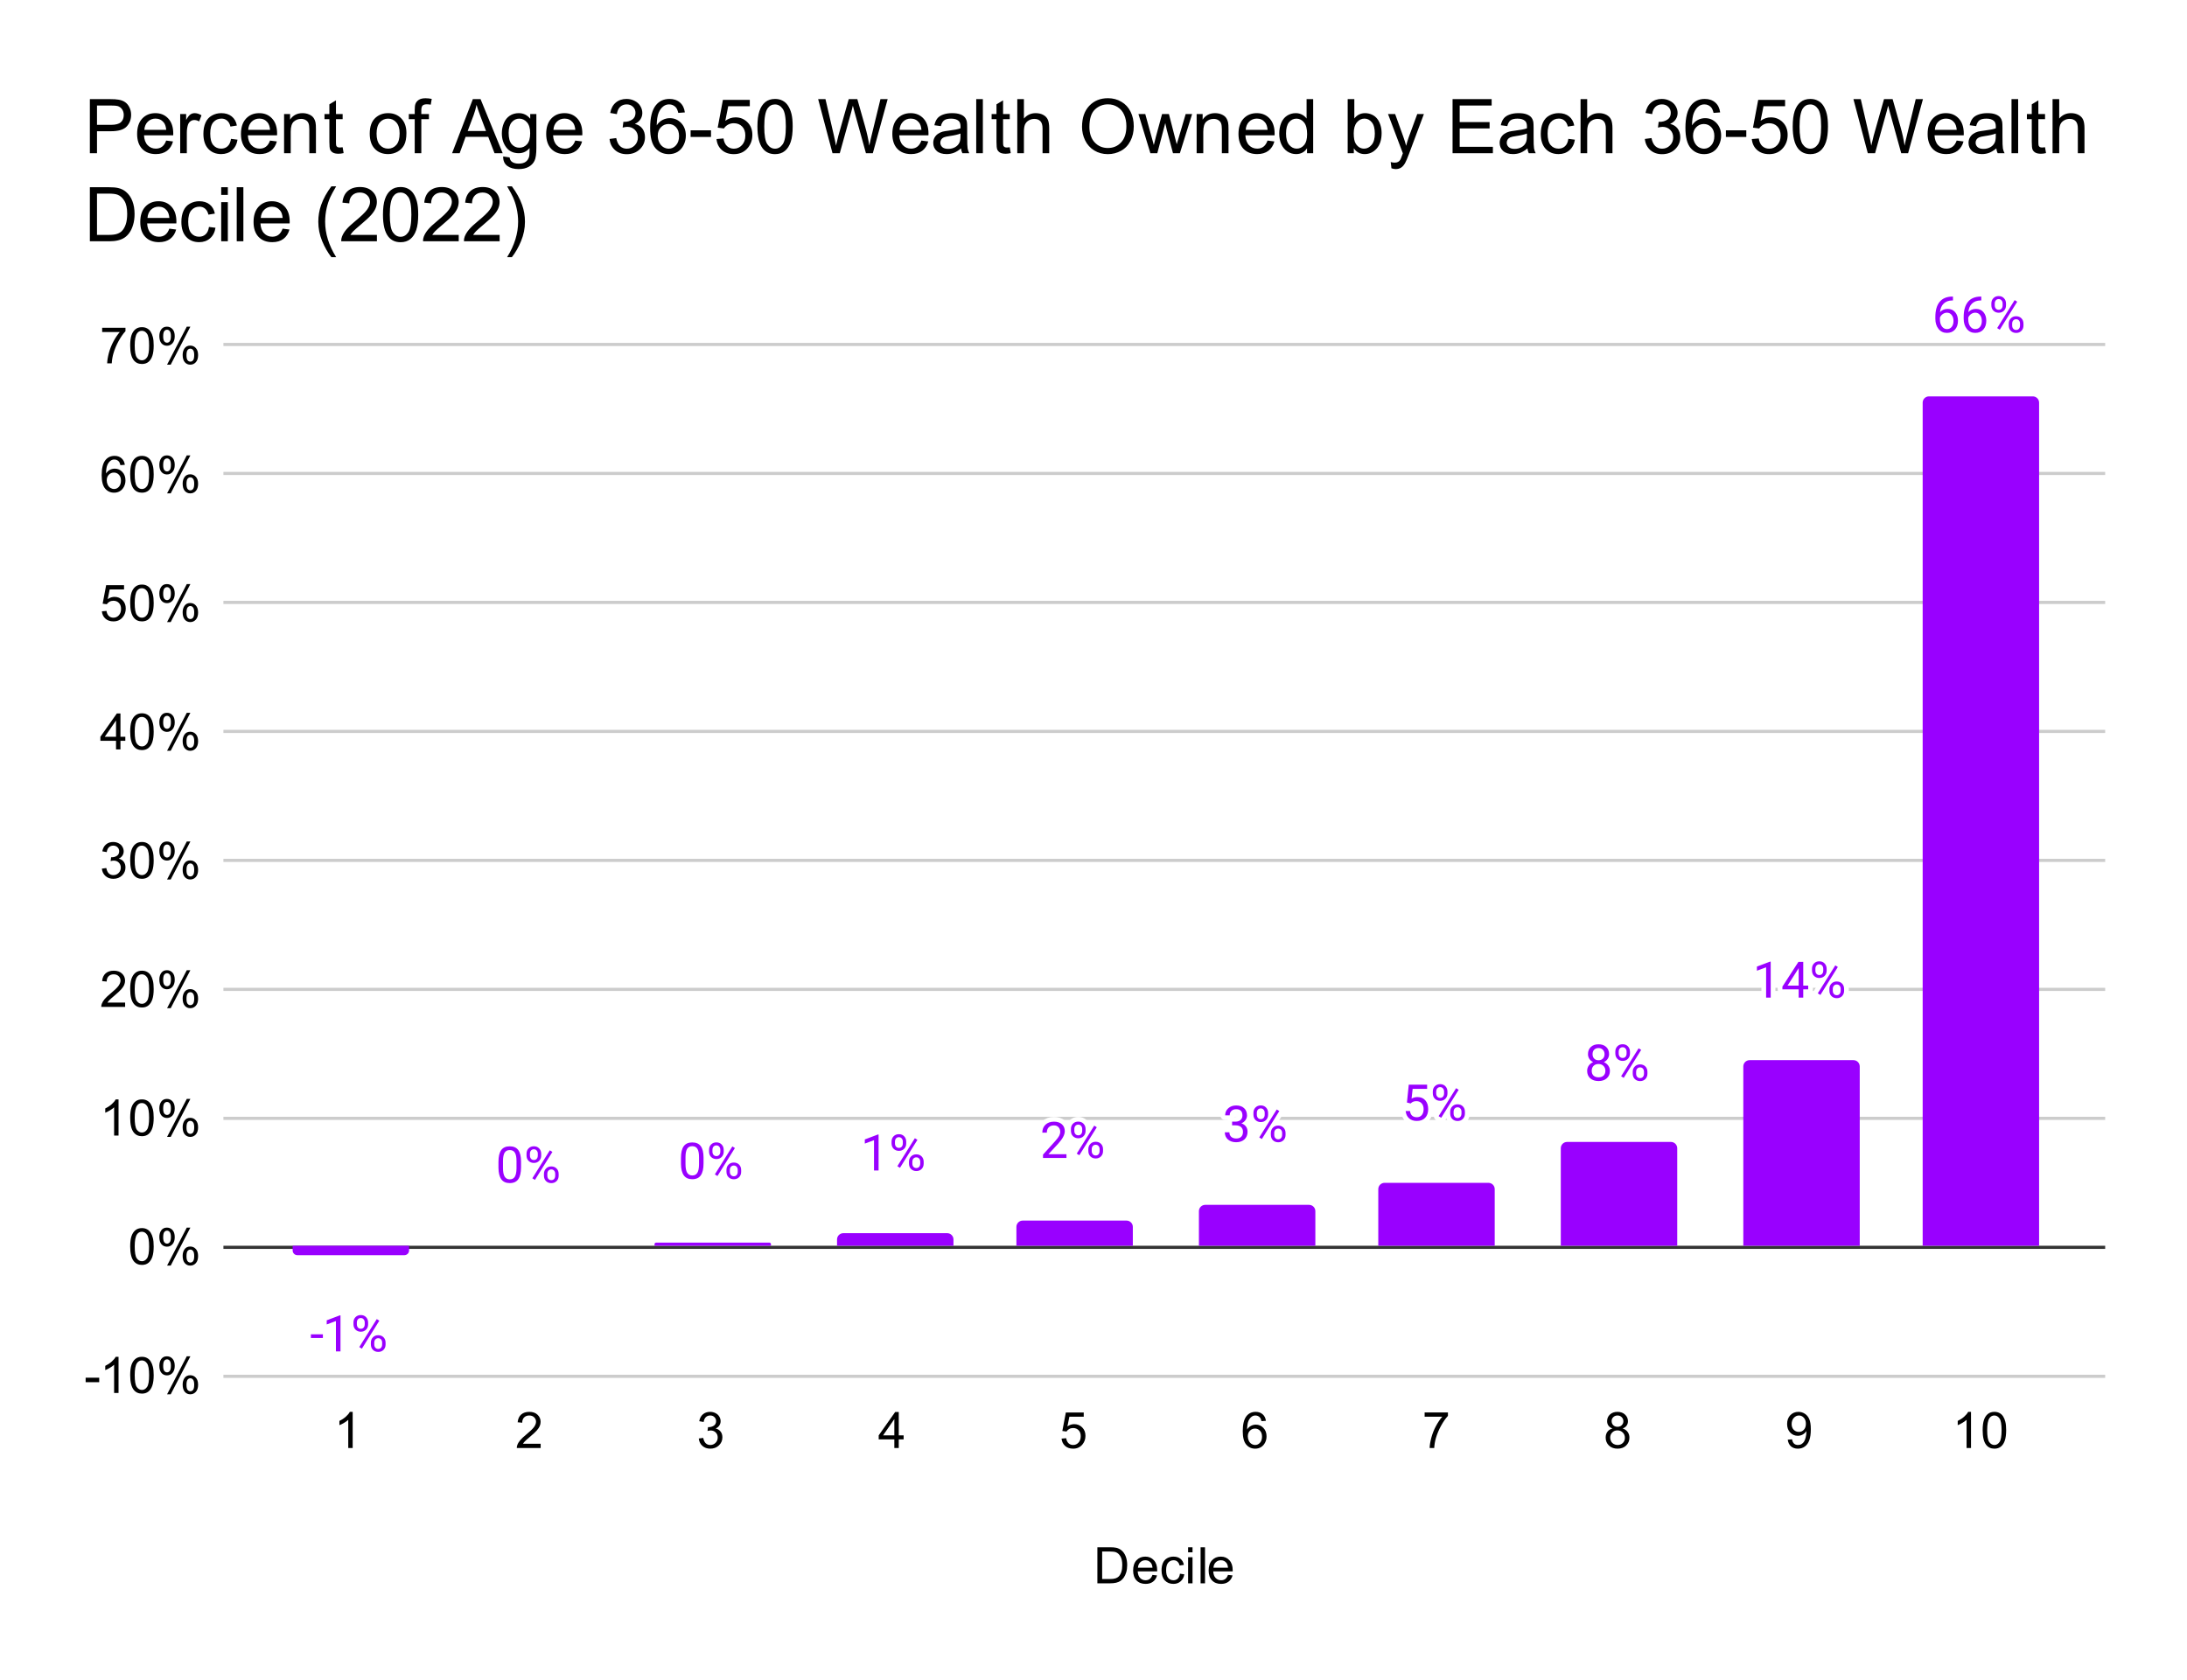 <svg xmlns:xlink="http://www.w3.org/1999/xlink" xmlns="http://www.w3.org/2000/svg" viewBox="0 0 695 534" fill="none" stroke="none" stroke-linecap="square" stroke-miterlimit="10" width="695" height="534"><path fill="#fff" d="M0 0H695V534H0V0z" fill-rule="nonzero"/><path stroke="#ccc" stroke-width="1" stroke-linecap="butt" d="M71.5 437.5h597" fill-rule="nonzero"/><path stroke="#333" stroke-width="1" stroke-linecap="butt" d="M71.5 396.5h597" fill-rule="nonzero"/><path stroke="#ccc" stroke-width="1" stroke-linecap="butt" d="M71.5 355.5h597" fill-rule="nonzero"/><path stroke="#ccc" stroke-width="1" stroke-linecap="butt" d="M71.5 314.5h597" fill-rule="nonzero"/><path stroke="#ccc" stroke-width="1" stroke-linecap="butt" d="M71.5 273.5h597" fill-rule="nonzero"/><path stroke="#ccc" stroke-width="1" stroke-linecap="butt" d="M71.5 232.5h597" fill-rule="nonzero"/><path stroke="#ccc" stroke-width="1" stroke-linecap="butt" d="M71.5 191.5h597" fill-rule="nonzero"/><path stroke="#ccc" stroke-width="1" stroke-linecap="butt" d="M71.5 150.5h597" fill-rule="nonzero"/><path stroke="#ccc" stroke-width="1" stroke-linecap="butt" d="M71.5 109.5h597" fill-rule="nonzero"/><clipPath id="id_0"><path d="M71.7 110H668.3V437.3H71.7V110z" clip-rule="nonzero"/></clipPath><path stroke="#000" stroke-width="2" stroke-linecap="butt" stroke-opacity="0" clip-path="url(#id_0)" d="M130 396H93v1.5C93 398.328 93.672 399 94.5 399h34C129.328 399 130 398.328 130 397.5z" fill-rule="nonzero"/><path fill="#90f" clip-path="url(#id_0)" d="M130 396H93v1.5C93 398.328 93.672 399 94.5 399h34C129.328 399 130 398.328 130 397.5z" fill-rule="nonzero"/><path stroke="#000" stroke-width="2" stroke-linecap="butt" stroke-opacity="0" clip-path="url(#id_0)" d="M187 396H150h37z" fill-rule="nonzero"/><path fill="#90f" clip-path="url(#id_0)" d="M187 396H150h37z" fill-rule="nonzero"/><path stroke="#000" stroke-width="2" stroke-linecap="butt" stroke-opacity="0" clip-path="url(#id_0)" d="M245 396H208v-.5C208 395.224 208.224 395 208.5 395h36C244.776 395 245 395.224 245 395.5z" fill-rule="nonzero"/><path fill="#90f" clip-path="url(#id_0)" d="M245 396H208v-.5C208 395.224 208.224 395 208.5 395h36C244.776 395 245 395.224 245 395.5z" fill-rule="nonzero"/><path stroke="#000" stroke-width="2" stroke-linecap="butt" stroke-opacity="0" clip-path="url(#id_0)" d="M303 396H266v-2c0-1.105.895-2 2-2h33c1.105.0 2 .895 2 2z" fill-rule="nonzero"/><path fill="#90f" clip-path="url(#id_0)" d="M303 396H266v-2c0-1.105.895-2 2-2h33c1.105.0 2 .895 2 2z" fill-rule="nonzero"/><path stroke="#000" stroke-width="2" stroke-linecap="butt" stroke-opacity="0" clip-path="url(#id_0)" d="M360 396H323v-6c0-1.105.895-2 2-2h33c1.105.0 2 .895 2 2z" fill-rule="nonzero"/><path fill="#90f" clip-path="url(#id_0)" d="M360 396H323v-6c0-1.105.895-2 2-2h33c1.105.0 2 .895 2 2z" fill-rule="nonzero"/><path stroke="#000" stroke-width="2" stroke-linecap="butt" stroke-opacity="0" clip-path="url(#id_0)" d="M418 396H381V385c0-1.105.895-2 2-2h33c1.105.0 2 .895 2 2z" fill-rule="nonzero"/><path fill="#90f" clip-path="url(#id_0)" d="M418 396H381V385c0-1.105.895-2 2-2h33c1.105.0 2 .895 2 2z" fill-rule="nonzero"/><path stroke="#000" stroke-width="2" stroke-linecap="butt" stroke-opacity="0" clip-path="url(#id_0)" d="M475 396H438V378c0-1.105.895-2 2-2h33c1.105.0 2 .895 2 2z" fill-rule="nonzero"/><path fill="#90f" clip-path="url(#id_0)" d="M475 396H438V378c0-1.105.895-2 2-2h33c1.105.0 2 .895 2 2z" fill-rule="nonzero"/><path stroke="#000" stroke-width="2" stroke-linecap="butt" stroke-opacity="0" clip-path="url(#id_0)" d="M533 396H496V365c0-1.105.895-2 2-2h33C532.105 363 533 363.895 533 365z" fill-rule="nonzero"/><path fill="#90f" clip-path="url(#id_0)" d="M533 396H496V365c0-1.105.895-2 2-2h33C532.105 363 533 363.895 533 365z" fill-rule="nonzero"/><path stroke="#000" stroke-width="2" stroke-linecap="butt" stroke-opacity="0" clip-path="url(#id_0)" d="M591 396H554V339c0-1.105.895-2 2-2h33C590.105 337 591 337.895 591 339z" fill-rule="nonzero"/><path fill="#90f" clip-path="url(#id_0)" d="M591 396H554V339c0-1.105.895-2 2-2h33C590.105 337 591 337.895 591 339z" fill-rule="nonzero"/><path stroke="#000" stroke-width="2" stroke-linecap="butt" stroke-opacity="0" clip-path="url(#id_0)" d="M648 396H611V128c0-1.105.895-2 2-2h33C647.105 126 648 126.895 648 128z" fill-rule="nonzero"/><path fill="#90f" clip-path="url(#id_0)" d="M648 396H611V128c0-1.105.895-2 2-2h33C647.105 126 648 126.895 648 128z" fill-rule="nonzero"/><path stroke="#fff" stroke-width="3" stroke-linejoin="round" stroke-linecap="round" d="M102.609 425.325h-3.812V424.153h3.812V425.325zm5.594 4.25H106.75V419.934L103.828 421.013v-1.312l4.141-1.562h.234v11.438zm4.125-9.188q0-1.031.641-1.688Q113.625 418.028 114.656 418.028T116.328 418.7Q116.984 419.372 116.984 420.434V420.981q0 1.031-.656 1.688Q115.672 423.325 114.672 423.325q-1.016.0-1.688-.656Q112.328 422.013 112.328 420.934V420.388zM113.406 420.981Q113.406 421.591 113.75 421.997 114.094 422.388 114.672 422.388q.547.0.891-.375.344-.391.344-1.062v-.562q0-.609-.344-1Q115.234 418.981 114.656 418.981T113.734 419.388Q113.406 419.778 113.406 420.419v.562zM117.859 426.778Q117.859 425.763 118.516 425.106 119.172 424.434 120.188 424.434q1.031.0 1.688.656t.656 1.75V427.388Q122.531 428.419 121.875 429.091q-.656.656-1.672.656t-1.688-.656q-.656-.656-.656-1.75v-.562zM118.938 427.388q0 .625.344 1.016T120.203 428.794q.562.0.891-.375.344-.391.344-1.062V426.778q0-.609-.344-1Q120.766 425.388 120.188 425.388q-.547.0-.906.391-.344.375-.344 1.031V427.388zM115 428.716 114.172 428.2 119.734 419.309 120.547 419.825 115 428.716z" fill-rule="nonzero"/><path fill="#90f" d="M102.609 425.325h-3.812V424.153h3.812V425.325zm5.594 4.25H106.75V419.934L103.828 421.013v-1.312l4.141-1.562h.234v11.438zm4.125-9.188q0-1.031.641-1.688Q113.625 418.028 114.656 418.028T116.328 418.7Q116.984 419.372 116.984 420.434V420.981q0 1.031-.656 1.688Q115.672 423.325 114.672 423.325q-1.016.0-1.688-.656Q112.328 422.013 112.328 420.934V420.388zM113.406 420.981Q113.406 421.591 113.75 421.997 114.094 422.388 114.672 422.388q.547.0.891-.375.344-.391.344-1.062v-.562q0-.609-.344-1Q115.234 418.981 114.656 418.981T113.734 419.388Q113.406 419.778 113.406 420.419v.562zM117.859 426.778Q117.859 425.763 118.516 425.106 119.172 424.434 120.188 424.434q1.031.0 1.688.656t.656 1.75V427.388Q122.531 428.419 121.875 429.091q-.656.656-1.672.656t-1.688-.656q-.656-.656-.656-1.75v-.562zM118.938 427.388q0 .625.344 1.016T120.203 428.794q.562.0.891-.375.344-.391.344-1.062V426.778q0-.609-.344-1Q120.766 425.388 120.188 425.388q-.547.0-.906.391-.344.375-.344 1.031V427.388zM115 428.716 114.172 428.2 119.734 419.309 120.547 419.825 115 428.716z" fill-rule="nonzero"/><path stroke="#fff" stroke-width="3" stroke-linejoin="round" stroke-linecap="round" d="M165.578 371.066Q165.578 373.613 164.703 374.847 163.844 376.081 162 376.081q-1.812.0-2.688-1.203Q158.438 373.659 158.406 371.269v-1.938q0-2.5.859-3.719.875-1.219 2.719-1.219Q163.828 364.394 164.688 365.566 165.562 366.738 165.578 369.191v1.875zM164.141 369.097Q164.141 367.253 163.625 366.425 163.109 365.581 161.984 365.581q-1.109.0-1.625.844Q159.859 367.253 159.844 368.988v2.312q0 1.844.531 2.719.547.875 1.625.875T163.594 374.066Q164.109 373.238 164.141 371.456V369.097zM167.328 366.738q0-1.031.641-1.688Q168.625 364.378 169.656 364.378T171.328 365.05Q171.984 365.722 171.984 366.784V367.331q0 1.031-.656 1.688Q170.672 369.675 169.672 369.675q-1.016.0-1.688-.656Q167.328 368.363 167.328 367.284V366.738zM168.406 367.331Q168.406 367.941 168.75 368.347 169.094 368.738 169.672 368.738 170.219 368.738 170.562 368.363q.344-.391.344-1.062v-.562q0-.609-.344-1-.328-.406-.906-.406T168.734 365.738Q168.406 366.128 168.406 366.769v.562zM172.859 373.128Q172.859 372.113 173.516 371.456 174.172 370.784 175.188 370.784q1.031.0 1.688.656.656.656.656 1.75V373.738q0 1.031-.656 1.703Q176.219 376.097 175.203 376.097 174.188 376.097 173.516 375.441 172.859 374.784 172.859 373.691v-.562zM173.938 373.738q0 .625.344 1.016Q174.625 375.144 175.203 375.144q.562.0.891-.375.344-.391.344-1.062V373.128q0-.609-.344-1Q175.766 371.738 175.188 371.738 174.641 371.738 174.281 372.128q-.344.375-.344 1.031V373.738zM170 375.066 169.172 374.55 174.734 365.659 175.547 366.175 170 375.066z" fill-rule="nonzero"/><path fill="#90f" d="M165.578 371.066Q165.578 373.613 164.703 374.847 163.844 376.081 162 376.081q-1.812.0-2.688-1.203Q158.438 373.659 158.406 371.269v-1.938q0-2.5.859-3.719.875-1.219 2.719-1.219Q163.828 364.394 164.688 365.566 165.562 366.738 165.578 369.191v1.875zM164.141 369.097Q164.141 367.253 163.625 366.425 163.109 365.581 161.984 365.581q-1.109.0-1.625.844Q159.859 367.253 159.844 368.988v2.312q0 1.844.531 2.719.547.875 1.625.875T163.594 374.066Q164.109 373.238 164.141 371.456V369.097zM167.328 366.738q0-1.031.641-1.688Q168.625 364.378 169.656 364.378T171.328 365.05Q171.984 365.722 171.984 366.784V367.331q0 1.031-.656 1.688Q170.672 369.675 169.672 369.675q-1.016.0-1.688-.656Q167.328 368.363 167.328 367.284V366.738zM168.406 367.331Q168.406 367.941 168.75 368.347 169.094 368.738 169.672 368.738 170.219 368.738 170.562 368.363q.344-.391.344-1.062v-.562q0-.609-.344-1-.328-.406-.906-.406T168.734 365.738Q168.406 366.128 168.406 366.769v.562zM172.859 373.128Q172.859 372.113 173.516 371.456 174.172 370.784 175.188 370.784q1.031.0 1.688.656.656.656.656 1.75V373.738q0 1.031-.656 1.703Q176.219 376.097 175.203 376.097 174.188 376.097 173.516 375.441 172.859 374.784 172.859 373.691v-.562zM173.938 373.738q0 .625.344 1.016Q174.625 375.144 175.203 375.144q.562.0.891-.375.344-.391.344-1.062V373.128q0-.609-.344-1Q175.766 371.738 175.188 371.738 174.641 371.738 174.281 372.128q-.344.375-.344 1.031V373.738zM170 375.066 169.172 374.55 174.734 365.659 175.547 366.175 170 375.066z" fill-rule="nonzero"/><path stroke="#fff" stroke-width="3" stroke-linejoin="round" stroke-linecap="round" d="M223.578 369.829Q223.578 372.376 222.703 373.61 221.844 374.845 220 374.845q-1.812.0-2.688-1.203Q216.438 372.423 216.406 370.032v-1.938q0-2.5.859-3.719.875-1.219 2.719-1.219Q221.828 363.157 222.688 364.329 223.562 365.501 223.578 367.954v1.875zM222.141 367.86Q222.141 366.017 221.625 365.189 221.109 364.345 219.984 364.345q-1.109.0-1.625.844Q217.859 366.017 217.844 367.751v2.312q0 1.844.531 2.719.547.875 1.625.875T221.594 372.829Q222.109 372.001 222.141 370.22V367.86zM225.328 365.501q0-1.031.641-1.688Q226.625 363.142 227.656 363.142T229.328 363.814Q229.984 364.485 229.984 365.548V366.095q0 1.031-.656 1.688Q228.672 368.439 227.672 368.439q-1.016.0-1.688-.656Q225.328 367.126 225.328 366.048V365.501zM226.406 366.095Q226.406 366.704 226.75 367.11 227.094 367.501 227.672 367.501 228.219 367.501 228.562 367.126q.344-.391.344-1.062v-.562q0-.609-.344-1-.328-.406-.906-.406T226.734 364.501Q226.406 364.892 226.406 365.532v.562zM230.859 371.892Q230.859 370.876 231.516 370.22 232.172 369.548 233.188 369.548q1.031.0 1.688.656.656.656.656 1.75V372.501q0 1.031-.656 1.703Q234.219 374.86 233.203 374.86 232.188 374.86 231.516 374.204 230.859 373.548 230.859 372.454v-.562zM231.938 372.501q0 .625.344 1.016Q232.625 373.907 233.203 373.907q.562.0.891-.375.344-.391.344-1.062V371.892q0-.609-.344-1Q233.766 370.501 233.188 370.501 232.641 370.501 232.281 370.892q-.344.375-.344 1.031V372.501zM228 373.829 227.172 373.314 232.734 364.423 233.547 364.939 228 373.829z" fill-rule="nonzero"/><path fill="#90f" d="M223.578 369.829Q223.578 372.376 222.703 373.61 221.844 374.845 220 374.845q-1.812.0-2.688-1.203Q216.438 372.423 216.406 370.032v-1.938q0-2.5.859-3.719.875-1.219 2.719-1.219Q221.828 363.157 222.688 364.329 223.562 365.501 223.578 367.954v1.875zM222.141 367.86Q222.141 366.017 221.625 365.189 221.109 364.345 219.984 364.345q-1.109.0-1.625.844Q217.859 366.017 217.844 367.751v2.312q0 1.844.531 2.719.547.875 1.625.875T221.594 372.829Q222.109 372.001 222.141 370.22V367.86zM225.328 365.501q0-1.031.641-1.688Q226.625 363.142 227.656 363.142T229.328 363.814Q229.984 364.485 229.984 365.548V366.095q0 1.031-.656 1.688Q228.672 368.439 227.672 368.439q-1.016.0-1.688-.656Q225.328 367.126 225.328 366.048V365.501zM226.406 366.095Q226.406 366.704 226.75 367.11 227.094 367.501 227.672 367.501 228.219 367.501 228.562 367.126q.344-.391.344-1.062v-.562q0-.609-.344-1-.328-.406-.906-.406T226.734 364.501Q226.406 364.892 226.406 365.532v.562zM230.859 371.892Q230.859 370.876 231.516 370.22 232.172 369.548 233.188 369.548q1.031.0 1.688.656.656.656.656 1.75V372.501q0 1.031-.656 1.703Q234.219 374.86 233.203 374.86 232.188 374.86 231.516 374.204 230.859 373.548 230.859 372.454v-.562zM231.938 372.501q0 .625.344 1.016Q232.625 373.907 233.203 373.907q.562.0.891-.375.344-.391.344-1.062V371.892q0-.609-.344-1Q233.766 370.501 233.188 370.501 232.641 370.501 232.281 370.892q-.344.375-.344 1.031V372.501zM228 373.829 227.172 373.314 232.734 364.423 233.547 364.939 228 373.829z" fill-rule="nonzero"/><path stroke="#fff" stroke-width="3" stroke-linejoin="round" stroke-linecap="round" d="M279.203 372.082H277.75V362.441L274.828 363.519v-1.312L278.969 360.644H279.203v11.438zm4.125-9.188q0-1.031.641-1.688Q284.625 360.535 285.656 360.535T287.328 361.207Q287.984 361.879 287.984 362.941V363.488q0 1.031-.656 1.688Q286.672 365.832 285.672 365.832q-1.016.0-1.688-.656Q283.328 364.519 283.328 363.441V362.894zM284.406 363.488Q284.406 364.097 284.75 364.504 285.094 364.894 285.672 364.894 286.219 364.894 286.562 364.519q.344-.391.344-1.062v-.562q0-.609-.344-1-.328-.406-.906-.406T284.734 361.894Q284.406 362.285 284.406 362.925v.562zM288.859 369.285Q288.859 368.269 289.516 367.613 290.172 366.941 291.188 366.941q1.031.0 1.688.656t.656 1.75V369.894q0 1.031-.656 1.703-.656.656-1.672.656-1.016.0-1.688-.656Q288.859 370.941 288.859 369.847v-.562zM289.938 369.894q0 .625.344 1.016Q290.625 371.3 291.203 371.3q.562.0.891-.375.344-.391.344-1.062V369.285q0-.609-.344-1Q291.766 367.894 291.188 367.894 290.641 367.894 290.281 368.285q-.344.375-.344 1.031V369.894zM286 371.222 285.172 370.707 290.734 361.816 291.547 362.332 286 371.222z" fill-rule="nonzero"/><path fill="#90f" d="M279.203 372.082H277.75V362.441L274.828 363.519v-1.312L278.969 360.644H279.203v11.438zm4.125-9.188q0-1.031.641-1.688Q284.625 360.535 285.656 360.535T287.328 361.207Q287.984 361.879 287.984 362.941V363.488q0 1.031-.656 1.688Q286.672 365.832 285.672 365.832q-1.016.0-1.688-.656Q283.328 364.519 283.328 363.441V362.894zM284.406 363.488Q284.406 364.097 284.75 364.504 285.094 364.894 285.672 364.894 286.219 364.894 286.562 364.519q.344-.391.344-1.062v-.562q0-.609-.344-1-.328-.406-.906-.406T284.734 361.894Q284.406 362.285 284.406 362.925v.562zM288.859 369.285Q288.859 368.269 289.516 367.613 290.172 366.941 291.188 366.941q1.031.0 1.688.656t.656 1.75V369.894q0 1.031-.656 1.703-.656.656-1.672.656-1.016.0-1.688-.656Q288.859 370.941 288.859 369.847v-.562zM289.938 369.894q0 .625.344 1.016Q290.625 371.3 291.203 371.3q.562.0.891-.375.344-.391.344-1.062V369.285q0-.609-.344-1Q291.766 367.894 291.188 367.894 290.641 367.894 290.281 368.285q-.344.375-.344 1.031V369.894zM286 371.222 285.172 370.707 290.734 361.816 291.547 362.332 286 371.222z" fill-rule="nonzero"/><path stroke="#fff" stroke-width="3" stroke-linejoin="round" stroke-linecap="round" d="M338.906 368.084H331.453V367.037l3.938-4.375Q336.266 361.678 336.594 361.053T336.922 359.771Q336.922 358.881 336.375 358.318 335.844 357.74 334.953 357.74 333.875 357.74 333.266 358.349 332.672 358.959 332.672 360.053h-1.438q0-1.562 1-2.531Q333.25 356.553 334.953 356.553q1.578.0 2.5.828Q338.375 358.209 338.375 359.599 338.375 361.271 336.234 363.599L333.188 366.896h5.719v1.188zM340.328 358.896q0-1.031.641-1.688Q341.625 356.537 342.656 356.537T344.328 357.209Q344.984 357.881 344.984 358.943V359.49q0 1.031-.656 1.688Q343.672 361.834 342.672 361.834q-1.016.0-1.688-.656Q340.328 360.521 340.328 359.443V358.896zM341.406 359.49Q341.406 360.099 341.75 360.506 342.094 360.896 342.672 360.896 343.219 360.896 343.562 360.521q.344-.391.344-1.062v-.562q0-.609-.344-1-.328-.406-.906-.406T341.734 357.896Q341.406 358.287 341.406 358.928v.562zM345.859 365.287Q345.859 364.271 346.516 363.615 347.172 362.943 348.188 362.943q1.031.0 1.688.656t.656 1.75V365.896q0 1.031-.656 1.703-.656.656-1.672.656-1.016.0-1.688-.656Q345.859 366.943 345.859 365.849v-.562zM346.938 365.896q0 .625.344 1.016Q347.625 367.303 348.203 367.303q.562.0.891-.375.344-.391.344-1.062V365.287q0-.609-.344-1Q348.766 363.896 348.188 363.896 347.641 363.896 347.281 364.287q-.344.375-.344 1.031V365.896zM343 367.224 342.172 366.709 347.734 357.818 348.547 358.334 343 367.224z" fill-rule="nonzero"/><path fill="#90f" d="M338.906 368.084H331.453V367.037l3.938-4.375Q336.266 361.678 336.594 361.053T336.922 359.771Q336.922 358.881 336.375 358.318 335.844 357.74 334.953 357.74 333.875 357.74 333.266 358.349 332.672 358.959 332.672 360.053h-1.438q0-1.562 1-2.531Q333.25 356.553 334.953 356.553q1.578.0 2.5.828Q338.375 358.209 338.375 359.599 338.375 361.271 336.234 363.599L333.188 366.896h5.719v1.188zM340.328 358.896q0-1.031.641-1.688Q341.625 356.537 342.656 356.537T344.328 357.209Q344.984 357.881 344.984 358.943V359.49q0 1.031-.656 1.688Q343.672 361.834 342.672 361.834q-1.016.0-1.688-.656Q340.328 360.521 340.328 359.443V358.896zM341.406 359.49Q341.406 360.099 341.75 360.506 342.094 360.896 342.672 360.896 343.219 360.896 343.562 360.521q.344-.391.344-1.062v-.562q0-.609-.344-1-.328-.406-.906-.406T341.734 357.896Q341.406 358.287 341.406 358.928v.562zM345.859 365.287Q345.859 364.271 346.516 363.615 347.172 362.943 348.188 362.943q1.031.0 1.688.656t.656 1.75V365.896q0 1.031-.656 1.703-.656.656-1.672.656-1.016.0-1.688-.656Q345.859 366.943 345.859 365.849v-.562zM346.938 365.896q0 .625.344 1.016Q347.625 367.303 348.203 367.303q.562.0.891-.375.344-.391.344-1.062V365.287q0-.609-.344-1Q348.766 363.896 348.188 363.896 347.641 363.896 347.281 364.287q-.344.375-.344 1.031V365.896zM343 367.224 342.172 366.709 347.734 357.818 348.547 358.334 343 367.224z" fill-rule="nonzero"/><path stroke="#fff" stroke-width="3" stroke-linejoin="round" stroke-linecap="round" d="M391.547 356.547H392.641Q393.656 356.531 394.234 356.016 394.828 355.484 394.828 354.594q0-2-1.984-2-.938.0-1.5.531Q390.781 353.656 390.781 354.547h-1.438Q389.344 353.187 390.328 352.297 391.312 351.406 392.844 351.406 394.453 351.406 395.359 352.266 396.281 353.109 396.281 354.625 396.281 355.359 395.797 356.062 395.312 356.75 394.484 357.094 395.422 357.391 395.938 358.078T396.453 359.766q0 1.531-1 2.438Q394.453 363.094 392.844 363.094 391.25 363.094 390.234 362.234q-1-.875-1-2.297H390.688Q390.688 360.828 391.266 361.375 391.859 361.906 392.844 361.906 393.891 361.906 394.438 361.359 395 360.812 395 359.797 395 358.797 394.391 358.266 393.781 357.734 392.641 357.719H391.547V356.547zM398.328 353.75Q398.328 352.719 398.969 352.062 399.625 351.391 400.656 351.391T402.328 352.062Q402.984 352.734 402.984 353.797V354.344Q402.984 355.375 402.328 356.031 401.672 356.687 400.672 356.687 399.656 356.687 398.984 356.031 398.328 355.375 398.328 354.297V353.75zM399.406 354.344Q399.406 354.953 399.75 355.359 400.094 355.75 400.672 355.75 401.219 355.75 401.562 355.375q.344-.391.344-1.062v-.562q0-.609-.344-1Q401.234 352.344 400.656 352.344T399.734 352.75Q399.406 353.141 399.406 353.781v.562zM403.859 360.141Q403.859 359.125 404.516 358.469 405.172 357.797 406.188 357.797q1.031.0 1.688.656.656.656.656 1.75V360.75Q408.531 361.781 407.875 362.453 407.219 363.109 406.203 363.109 405.188 363.109 404.516 362.453 403.859 361.797 403.859 360.703v-.562zM404.938 360.75q0 .625.344 1.016Q405.625 362.156 406.203 362.156q.562.0.891-.375.344-.391.344-1.062V360.141q0-.609-.344-1Q406.766 358.75 406.188 358.75 405.641 358.75 405.281 359.141q-.344.375-.344 1.031V360.75zM401 362.078 400.172 361.562 405.734 352.672 406.547 353.187 401 362.078z" fill-rule="nonzero"/><path fill="#90f" d="M391.547 356.547H392.641Q393.656 356.531 394.234 356.016 394.828 355.484 394.828 354.594q0-2-1.984-2-.938.0-1.5.531Q390.781 353.656 390.781 354.547h-1.438Q389.344 353.187 390.328 352.297 391.312 351.406 392.844 351.406 394.453 351.406 395.359 352.266 396.281 353.109 396.281 354.625 396.281 355.359 395.797 356.062 395.312 356.75 394.484 357.094 395.422 357.391 395.938 358.078T396.453 359.766q0 1.531-1 2.438Q394.453 363.094 392.844 363.094 391.25 363.094 390.234 362.234q-1-.875-1-2.297H390.688Q390.688 360.828 391.266 361.375 391.859 361.906 392.844 361.906 393.891 361.906 394.438 361.359 395 360.812 395 359.797 395 358.797 394.391 358.266 393.781 357.734 392.641 357.719H391.547V356.547zM398.328 353.75Q398.328 352.719 398.969 352.062 399.625 351.391 400.656 351.391T402.328 352.062Q402.984 352.734 402.984 353.797V354.344Q402.984 355.375 402.328 356.031 401.672 356.687 400.672 356.687 399.656 356.687 398.984 356.031 398.328 355.375 398.328 354.297V353.75zM399.406 354.344Q399.406 354.953 399.75 355.359 400.094 355.75 400.672 355.75 401.219 355.75 401.562 355.375q.344-.391.344-1.062v-.562q0-.609-.344-1Q401.234 352.344 400.656 352.344T399.734 352.75Q399.406 353.141 399.406 353.781v.562zM403.859 360.141Q403.859 359.125 404.516 358.469 405.172 357.797 406.188 357.797q1.031.0 1.688.656.656.656.656 1.75V360.75Q408.531 361.781 407.875 362.453 407.219 363.109 406.203 363.109 405.188 363.109 404.516 362.453 403.859 361.797 403.859 360.703v-.562zM404.938 360.75q0 .625.344 1.016Q405.625 362.156 406.203 362.156q.562.0.891-.375.344-.391.344-1.062V360.141q0-.609-.344-1Q406.766 358.75 406.188 358.75 405.641 358.75 405.281 359.141q-.344.375-.344 1.031V360.75zM401 362.078 400.172 361.562 405.734 352.672 406.547 353.187 401 362.078z" fill-rule="nonzero"/><path stroke="#fff" stroke-width="3" stroke-linejoin="round" stroke-linecap="round" d="M447.109 350.471 447.688 344.8H453.516V346.128H448.922L448.578 349.237Q449.406 348.737 450.469 348.737q1.562.0 2.469 1.031Q453.859 350.8 453.859 352.55T452.906 355.315 450.25 356.331Q448.75 356.331 447.797 355.503 446.844 354.659 446.703 353.175h1.375Q448.203 354.159 448.766 354.659 449.328 355.143 450.25 355.143 451.266 355.143 451.828 354.456 452.406 353.768 452.406 352.565 452.406 351.425 451.781 350.737 451.172 350.034 450.141 350.034 449.188 350.034 448.656 350.456L448.266 350.768 447.109 350.471zM455.328 346.987Q455.328 345.956 455.969 345.3 456.625 344.628 457.656 344.628T459.328 345.3Q459.984 345.971 459.984 347.034V347.581Q459.984 348.612 459.328 349.268 458.672 349.925 457.672 349.925 456.656 349.925 455.984 349.268 455.328 348.612 455.328 347.534V346.987zM456.406 347.581Q456.406 348.19 456.75 348.596 457.094 348.987 457.672 348.987 458.219 348.987 458.562 348.612q.344-.391.344-1.062v-.562q0-.609-.344-1Q458.234 345.581 457.656 345.581T456.734 345.987Q456.406 346.378 456.406 347.018v.562zM460.859 353.378Q460.859 352.362 461.516 351.706 462.172 351.034 463.188 351.034q1.031.0 1.688.656t.656 1.75V353.987Q465.531 355.018 464.875 355.69q-.656.656-1.672.656-1.016.0-1.688-.656Q460.859 355.034 460.859 353.94v-.562zM461.938 353.987q0 .625.344 1.016T463.203 355.393q.562.0.891-.375.344-.391.344-1.062V353.378q0-.609-.344-1Q463.766 351.987 463.188 351.987 462.641 351.987 462.281 352.378q-.344.375-.344 1.031V353.987zM458 355.315 457.172 354.8 462.734 345.909 463.547 346.425 458 355.315z" fill-rule="nonzero"/><path fill="#90f" d="M447.109 350.471 447.688 344.8H453.516V346.128H448.922L448.578 349.237Q449.406 348.737 450.469 348.737q1.562.0 2.469 1.031Q453.859 350.8 453.859 352.55T452.906 355.315 450.25 356.331Q448.75 356.331 447.797 355.503 446.844 354.659 446.703 353.175h1.375Q448.203 354.159 448.766 354.659 449.328 355.143 450.25 355.143 451.266 355.143 451.828 354.456 452.406 353.768 452.406 352.565 452.406 351.425 451.781 350.737 451.172 350.034 450.141 350.034 449.188 350.034 448.656 350.456L448.266 350.768 447.109 350.471zM455.328 346.987Q455.328 345.956 455.969 345.3 456.625 344.628 457.656 344.628T459.328 345.3Q459.984 345.971 459.984 347.034V347.581Q459.984 348.612 459.328 349.268 458.672 349.925 457.672 349.925 456.656 349.925 455.984 349.268 455.328 348.612 455.328 347.534V346.987zM456.406 347.581Q456.406 348.19 456.75 348.596 457.094 348.987 457.672 348.987 458.219 348.987 458.562 348.612q.344-.391.344-1.062v-.562q0-.609-.344-1Q458.234 345.581 457.656 345.581T456.734 345.987Q456.406 346.378 456.406 347.018v.562zM460.859 353.378Q460.859 352.362 461.516 351.706 462.172 351.034 463.188 351.034q1.031.0 1.688.656t.656 1.75V353.987Q465.531 355.018 464.875 355.69q-.656.656-1.672.656-1.016.0-1.688-.656Q460.859 355.034 460.859 353.94v-.562zM461.938 353.987q0 .625.344 1.016T463.203 355.393q.562.0.891-.375.344-.391.344-1.062V353.378q0-.609-.344-1Q463.766 351.987 463.188 351.987 462.641 351.987 462.281 352.378q-.344.375-.344 1.031V353.987zM458 355.315 457.172 354.8 462.734 345.909 463.547 346.425 458 355.315z" fill-rule="nonzero"/><path stroke="#fff" stroke-width="3" stroke-linejoin="round" stroke-linecap="round" d="M511.344 335.082Q511.344 335.926 510.891 336.598q-.438.656-1.203 1.031Q510.578 338.02 511.094 338.754 511.609 339.489 511.609 340.41q0 1.484-1 2.359Q509.625 343.645 508 343.645 506.359 343.645 505.359 342.77 504.375 341.879 504.375 340.41q0-.922.5-1.656.516-.75 1.406-1.125Q505.516 337.254 505.078 336.598 504.641 335.926 504.641 335.082q0-1.438.922-2.281T508 331.957q1.5.0 2.422.844Q511.344 333.645 511.344 335.082zM510.172 340.379Q510.172 339.426 509.562 338.832 508.953 338.223 507.969 338.223q-.969.0-1.562.594Q505.828 339.41 505.828 340.379t.562 1.531Q506.969 342.457 508 342.457 509.016 342.457 509.594 341.91 510.172 341.348 510.172 340.379zM508 333.145Q507.141 333.145 506.609 333.676 506.094 334.192 506.094 335.098q0 .875.516 1.406.516.531 1.375.531.875.0 1.391-.531.531-.531.531-1.391Q509.906 334.239 509.359 333.692 508.828 333.145 508 333.145zM513.328 334.301q0-1.031.641-1.688Q514.625 331.942 515.656 331.942T517.328 332.614Q517.984 333.285 517.984 334.348V334.895q0 1.031-.656 1.688Q516.672 337.239 515.672 337.239q-1.016.0-1.688-.656Q513.328 335.926 513.328 334.848V334.301zM514.406 334.895Q514.406 335.504 514.75 335.91 515.094 336.301 515.672 336.301 516.219 336.301 516.562 335.926q.344-.391.344-1.062v-.562q0-.609-.344-1-.328-.406-.906-.406T514.734 333.301Q514.406 333.692 514.406 334.332v.562zM518.859 340.692Q518.859 339.676 519.516 339.02 520.172 338.348 521.188 338.348q1.031.0 1.688.656t.656 1.75V341.301q0 1.031-.656 1.703-.656.656-1.672.656-1.016.0-1.688-.656Q518.859 342.348 518.859 341.254v-.562zM519.938 341.301q0 .625.344 1.016Q520.625 342.707 521.203 342.707q.562.0.891-.375.344-.391.344-1.062V340.692q0-.609-.344-1Q521.766 339.301 521.188 339.301 520.641 339.301 520.281 339.692q-.344.375-.344 1.031V341.301zM516 342.629 515.172 342.114 520.734 333.223 521.547 333.739 516 342.629z" fill-rule="nonzero"/><path fill="#90f" d="M511.344 335.082Q511.344 335.926 510.891 336.598q-.438.656-1.203 1.031Q510.578 338.02 511.094 338.754 511.609 339.489 511.609 340.41q0 1.484-1 2.359Q509.625 343.645 508 343.645 506.359 343.645 505.359 342.77 504.375 341.879 504.375 340.41q0-.922.5-1.656.516-.75 1.406-1.125Q505.516 337.254 505.078 336.598 504.641 335.926 504.641 335.082q0-1.438.922-2.281T508 331.957q1.5.0 2.422.844Q511.344 333.645 511.344 335.082zM510.172 340.379Q510.172 339.426 509.562 338.832 508.953 338.223 507.969 338.223q-.969.0-1.562.594Q505.828 339.41 505.828 340.379t.562 1.531Q506.969 342.457 508 342.457 509.016 342.457 509.594 341.91 510.172 341.348 510.172 340.379zM508 333.145Q507.141 333.145 506.609 333.676 506.094 334.192 506.094 335.098q0 .875.516 1.406.516.531 1.375.531.875.0 1.391-.531.531-.531.531-1.391Q509.906 334.239 509.359 333.692 508.828 333.145 508 333.145zM513.328 334.301q0-1.031.641-1.688Q514.625 331.942 515.656 331.942T517.328 332.614Q517.984 333.285 517.984 334.348V334.895q0 1.031-.656 1.688Q516.672 337.239 515.672 337.239q-1.016.0-1.688-.656Q513.328 335.926 513.328 334.848V334.301zM514.406 334.895Q514.406 335.504 514.75 335.91 515.094 336.301 515.672 336.301 516.219 336.301 516.562 335.926q.344-.391.344-1.062v-.562q0-.609-.344-1-.328-.406-.906-.406T514.734 333.301Q514.406 333.692 514.406 334.332v.562zM518.859 340.692Q518.859 339.676 519.516 339.02 520.172 338.348 521.188 338.348q1.031.0 1.688.656t.656 1.75V341.301q0 1.031-.656 1.703-.656.656-1.672.656-1.016.0-1.688-.656Q518.859 342.348 518.859 341.254v-.562zM519.938 341.301q0 .625.344 1.016Q520.625 342.707 521.203 342.707q.562.0.891-.375.344-.391.344-1.062V340.692q0-.609-.344-1Q521.766 339.301 521.188 339.301 520.641 339.301 520.281 339.692q-.344.375-.344 1.031V341.301zM516 342.629 515.172 342.114 520.734 333.223 521.547 333.739 516 342.629z" fill-rule="nonzero"/><path stroke="#fff" stroke-width="3" stroke-linejoin="round" stroke-linecap="round" d="M562.703 317.132H561.25V307.491L558.328 308.57v-1.312L562.469 305.695H562.703v11.438zM573.047 313.304H574.625v1.188H573.047V317.132H571.594V314.491H566.422V313.632L571.516 305.757H573.047V313.304zM568.062 313.304h3.531V307.726L571.422 308.038 568.062 313.304zM575.828 307.945Q575.828 306.913 576.469 306.257 577.125 305.585 578.156 305.585T579.828 306.257Q580.484 306.929 580.484 307.991V308.538Q580.484 309.57 579.828 310.226 579.172 310.882 578.172 310.882 577.156 310.882 576.484 310.226 575.828 309.57 575.828 308.491V307.945zM576.906 308.538Q576.906 309.148 577.25 309.554 577.594 309.945 578.172 309.945 578.719 309.945 579.062 309.57 579.406 309.179 579.406 308.507v-.562q0-.609-.344-1Q578.734 306.538 578.156 306.538T577.234 306.945Q576.906 307.335 576.906 307.976v.562zM581.359 314.335Q581.359 313.32 582.016 312.663 582.672 311.991 583.688 311.991q1.031.0 1.688.656.656.656.656 1.75V314.945Q586.031 315.976 585.375 316.648 584.719 317.304 583.703 317.304 582.688 317.304 582.016 316.648 581.359 315.991 581.359 314.898v-.562zM582.438 314.945q0 .625.344 1.016Q583.125 316.351 583.703 316.351q.562.0.891-.375.344-.391.344-1.062V314.335q0-.609-.344-1Q584.266 312.945 583.688 312.945 583.141 312.945 582.781 313.335q-.344.375-.344 1.031V314.945zM578.5 316.273 577.672 315.757 583.234 306.866 584.047 307.382 578.5 316.273z" fill-rule="nonzero"/><path fill="#90f" d="M562.703 317.132H561.25V307.491L558.328 308.57v-1.312L562.469 305.695H562.703v11.438zM573.047 313.304H574.625v1.188H573.047V317.132H571.594V314.491H566.422V313.632L571.516 305.757H573.047V313.304zM568.062 313.304h3.531V307.726L571.422 308.038 568.062 313.304zM575.828 307.945Q575.828 306.913 576.469 306.257 577.125 305.585 578.156 305.585T579.828 306.257Q580.484 306.929 580.484 307.991V308.538Q580.484 309.57 579.828 310.226 579.172 310.882 578.172 310.882 577.156 310.882 576.484 310.226 575.828 309.57 575.828 308.491V307.945zM576.906 308.538Q576.906 309.148 577.25 309.554 577.594 309.945 578.172 309.945 578.719 309.945 579.062 309.57 579.406 309.179 579.406 308.507v-.562q0-.609-.344-1Q578.734 306.538 578.156 306.538T577.234 306.945Q576.906 307.335 576.906 307.976v.562zM581.359 314.335Q581.359 313.32 582.016 312.663 582.672 311.991 583.688 311.991q1.031.0 1.688.656.656.656.656 1.75V314.945Q586.031 315.976 585.375 316.648 584.719 317.304 583.703 317.304 582.688 317.304 582.016 316.648 581.359 315.991 581.359 314.898v-.562zM582.438 314.945q0 .625.344 1.016Q583.125 316.351 583.703 316.351q.562.0.891-.375.344-.391.344-1.062V314.335q0-.609-.344-1Q584.266 312.945 583.688 312.945 583.141 312.945 582.781 313.335q-.344.375-.344 1.031V314.945zM578.5 316.273 577.672 315.757 583.234 306.866 584.047 307.382 578.5 316.273z" fill-rule="nonzero"/><path stroke="#fff" stroke-width="3" stroke-linejoin="round" stroke-linecap="round" d="M620.625 94.273V95.507H620.359q-1.688.031-2.688 1T616.516 99.226Q617.406 98.195 618.969 98.195 620.453 98.195 621.328 99.241 622.219 100.288 622.219 101.945q0 1.766-.953 2.828Q620.312 105.82 618.703 105.82 617.062 105.82 616.047 104.57 615.031 103.304 615.031 101.335v-.562q0-3.141 1.344-4.797T620.359 94.273H620.625zm-1.906 5.125Q617.984 99.398 617.359 99.851q-.625.438-.875 1.109v.531q0 1.406.625 2.266Q617.75 104.616 618.703 104.616 619.672 104.616 620.234 103.898t.562-1.875q0-1.172-.578-1.891Q619.656 99.398 618.719 99.398zm10.906-5.125V95.507H629.359q-1.688.031-2.688 1T625.516 99.226Q626.406 98.195 627.969 98.195 629.453 98.195 630.328 99.241 631.219 100.288 631.219 101.945q0 1.766-.953 2.828Q629.312 105.82 627.703 105.82 626.062 105.82 625.047 104.57 624.031 103.304 624.031 101.335v-.562q0-3.141 1.344-4.797T629.359 94.273H629.625zm-1.906 5.125Q626.984 99.398 626.359 99.851q-.625.438-.875 1.109v.531q0 1.406.625 2.266Q626.75 104.616 627.703 104.616 628.672 104.616 629.234 103.898t.562-1.875q0-1.172-.578-1.891Q628.656 99.398 627.719 99.398zM632.828 96.476q0-1.031.641-1.688Q634.125 94.116 635.156 94.116T636.828 94.788Q637.484 95.46 637.484 96.523V97.07Q637.484 98.101 636.828 98.757 636.172 99.413 635.172 99.413q-1.016.0-1.688-.656Q632.828 98.101 632.828 97.023V96.476zM633.906 97.07q0 .609.344 1.016Q634.594 98.476 635.172 98.476 635.719 98.476 636.062 98.101q.344-.391.344-1.062v-.562q0-.609-.344-1Q635.734 95.07 635.156 95.07T634.234 95.476Q633.906 95.866 633.906 96.507v.562zM638.359 102.866q0-1.016.656-1.672Q639.672 100.523 640.688 100.523q1.031.0 1.688.656t.656 1.75V103.476q0 1.031-.656 1.703-.656.656-1.672.656-1.016.0-1.688-.656Q638.359 104.523 638.359 103.429v-.562zM639.438 103.476q0 .625.344 1.016Q640.125 104.882 640.703 104.882q.562.0.891-.375.344-.391.344-1.062V102.866q0-.609-.344-1Q641.266 101.476 640.688 101.476 640.141 101.476 639.781 101.866q-.344.375-.344 1.031V103.476zM635.5 104.804 634.672 104.288l5.562-8.891L641.047 95.913 635.5 104.804z" fill-rule="nonzero"/><path fill="#90f" d="M620.625 94.273V95.507H620.359q-1.688.031-2.688 1T616.516 99.226Q617.406 98.195 618.969 98.195 620.453 98.195 621.328 99.241 622.219 100.288 622.219 101.945q0 1.766-.953 2.828Q620.312 105.82 618.703 105.82 617.062 105.82 616.047 104.57 615.031 103.304 615.031 101.335v-.562q0-3.141 1.344-4.797T620.359 94.273H620.625zm-1.906 5.125Q617.984 99.398 617.359 99.851q-.625.438-.875 1.109v.531q0 1.406.625 2.266Q617.75 104.616 618.703 104.616 619.672 104.616 620.234 103.898t.562-1.875q0-1.172-.578-1.891Q619.656 99.398 618.719 99.398zm10.906-5.125V95.507H629.359q-1.688.031-2.688 1T625.516 99.226Q626.406 98.195 627.969 98.195 629.453 98.195 630.328 99.241 631.219 100.288 631.219 101.945q0 1.766-.953 2.828Q629.312 105.82 627.703 105.82 626.062 105.82 625.047 104.57 624.031 103.304 624.031 101.335v-.562q0-3.141 1.344-4.797T629.359 94.273H629.625zm-1.906 5.125Q626.984 99.398 626.359 99.851q-.625.438-.875 1.109v.531q0 1.406.625 2.266Q626.75 104.616 627.703 104.616 628.672 104.616 629.234 103.898t.562-1.875q0-1.172-.578-1.891Q628.656 99.398 627.719 99.398zM632.828 96.476q0-1.031.641-1.688Q634.125 94.116 635.156 94.116T636.828 94.788Q637.484 95.46 637.484 96.523V97.07Q637.484 98.101 636.828 98.757 636.172 99.413 635.172 99.413q-1.016.0-1.688-.656Q632.828 98.101 632.828 97.023V96.476zM633.906 97.07q0 .609.344 1.016Q634.594 98.476 635.172 98.476 635.719 98.476 636.062 98.101q.344-.391.344-1.062v-.562q0-.609-.344-1Q635.734 95.07 635.156 95.07T634.234 95.476Q633.906 95.866 633.906 96.507v.562zM638.359 102.866q0-1.016.656-1.672Q639.672 100.523 640.688 100.523q1.031.0 1.688.656t.656 1.75V103.476q0 1.031-.656 1.703-.656.656-1.672.656-1.016.0-1.688-.656Q638.359 104.523 638.359 103.429v-.562zM639.438 103.476q0 .625.344 1.016Q640.125 104.882 640.703 104.882q.562.0.891-.375.344-.391.344-1.062V102.866q0-.609-.344-1Q641.266 101.476 640.688 101.476 640.141 101.476 639.781 101.866q-.344.375-.344 1.031V103.476zM635.5 104.804 634.672 104.288l5.562-8.891L641.047 95.913 635.5 104.804z" fill-rule="nonzero"/><path fill="#000" d="M348.734 503.3V491.847H352.688Q354.016 491.847 354.719 492.003 355.703 492.238 356.406 492.831 357.312 493.597 357.75 494.784 358.203 495.972 358.203 497.503q0 1.312-.312 2.328Q357.594 500.831 357.109 501.488 356.641 502.144 356.078 502.534q-.562.375-1.375.578Q353.906 503.3 352.875 503.3H348.734zM350.25 501.941H352.703Q353.828 501.941 354.469 501.738 355.125 501.519 355.5 501.144 356.047 500.597 356.344 499.691 356.641 498.784 356.641 497.488 356.641 495.691 356.047 494.722 355.469 493.753 354.625 493.425 354.016 493.191 352.656 493.191H350.25v8.75zm15.984-1.312L367.688 500.8Q367.344 502.081 366.406 502.784 365.484 503.488 364.047 503.488 362.219 503.488 361.156 502.363T360.094 499.222Q360.094 497.128 361.172 495.972 362.25 494.816 363.969 494.816 365.625 494.816 366.672 495.956q1.062 1.125 1.062 3.172.0.125.0.375h-6.188Q361.625 500.878 362.312 501.613 363.016 502.331 364.047 502.331 364.828 502.331 365.375 501.925 365.922 501.519 366.234 500.628zM361.625 498.347h4.625Q366.156 497.3 365.719 496.784 365.047 495.972 363.984 495.972 363.016 495.972 362.344 496.628 361.688 497.269 361.625 498.347zM374.969 500.253 376.359 500.441Q376.125 501.863 375.188 502.675q-.922.812-2.281.812Q371.203 503.488 370.156 502.378 369.125 501.253 369.125 499.175 369.125 497.831 369.562 496.831 370.016 495.816 370.922 495.316 371.844 494.816 372.906 494.816q1.359.0 2.219.688Q375.984 496.175 376.219 497.441L374.859 497.644Q374.656 496.816 374.156 496.394 373.672 495.972 372.969 495.972 371.906 495.972 371.234 496.738 370.578 497.488 370.578 499.144 370.578 500.816 371.219 501.581 371.859 502.331 372.891 502.331q.828.0 1.375-.5Q374.828 501.316 374.969 500.253zM377.562 493.456V491.847h1.406V493.456H377.562zM377.562 503.3V495.003h1.406V503.3H377.562zm3.969.0V491.847h1.406V503.3h-1.406zM390.234 500.628 391.688 500.8Q391.344 502.081 390.406 502.784 389.484 503.488 388.047 503.488 386.219 503.488 385.156 502.363T384.094 499.222Q384.094 497.128 385.172 495.972 386.25 494.816 387.969 494.816 389.625 494.816 390.672 495.956q1.062 1.125 1.062 3.172.0.125.0.375h-6.188Q385.625 500.878 386.312 501.613 387.016 502.331 388.047 502.331 388.828 502.331 389.375 501.925 389.922 501.519 390.234 500.628zM385.625 498.347h4.625Q390.156 497.3 389.719 496.784 389.047 495.972 387.984 495.972 387.016 495.972 386.344 496.628 385.688 497.269 385.625 498.347z" fill-rule="nonzero"/><path fill="#000" d="M27.216 439.363V437.941h4.312V439.363h-4.312zM37.669 442.8H36.263V433.831Q35.747 434.316 34.919 434.8 34.106 435.284 33.45 435.534V434.175Q34.622 433.613 35.497 432.831 36.388 432.034 36.763 431.3h.906v11.5zM41.372 437.144Q41.372 435.113 41.778 433.878 42.2 432.644 43.028 431.972 43.856 431.3 45.106 431.3q.922.0 1.609.375Q47.419 432.034 47.872 432.738 48.325 433.441 48.575 434.441 48.841 435.441 48.841 437.144 48.841 439.159 48.419 440.409 48.013 441.644 47.184 442.331 46.356 443.003 45.106 443.003 43.45 443.003 42.497 441.8 41.372 440.378 41.372 437.144zm1.438.0Q42.809 439.972 43.466 440.909 44.138 441.831 45.106 441.831t1.625-.938.656-3.75q0-2.828-.656-3.75-.656-.938-1.641-.938-.969.0-1.547.828Q42.809 434.331 42.809 437.144zM50.638 434.097Q50.638 432.863 51.247 432.003 51.872 431.144 53.044 431.144 54.122 431.144 54.825 431.925 55.528 432.691 55.528 434.175q0 1.453-.719 2.25Q54.106 437.206 53.059 437.206 52.013 437.206 51.325 436.441 50.638 435.659 50.638 434.097zM53.075 432.113Q52.559 432.113 52.2 432.566 51.856 433.019 51.856 434.238 51.856 435.331 52.2 435.784 52.559 436.238 53.075 436.238q.531.0.875-.453Q54.309 435.331 54.309 434.128 54.309 433.019 53.95 432.566 53.606 432.113 53.075 432.113zM53.091 443.222l6.266-12.078h1.141l-6.25 12.078h-1.156zM58.044 440.113Q58.044 438.878 58.653 438.019 59.278 437.159 60.45 437.159q1.078.0 1.781.781Q62.95 438.706 62.95 440.191q0 1.453-.719 2.25Q61.513 443.222 60.466 443.222 59.419 443.222 58.731 442.441 58.044 441.659 58.044 440.113zM60.497 438.128Q59.966 438.128 59.606 438.581 59.263 439.034 59.263 440.253 59.263 441.347 59.606 441.8 59.966 442.253 60.481 442.253 61.028 442.253 61.372 441.8 61.716 441.347 61.716 440.144 61.716 439.034 61.356 438.581 61.013 438.128 60.497 438.128z" fill-rule="nonzero"/><path fill="#000" d="M41.372 396.231Q41.372 394.2 41.778 392.966 42.2 391.731 43.028 391.059 43.856 390.387 45.106 390.387q.922.0 1.609.375Q47.419 391.122 47.872 391.825 48.325 392.528 48.575 393.528 48.841 394.528 48.841 396.231 48.841 398.247 48.419 399.497 48.013 400.731 47.184 401.419 46.356 402.091 45.106 402.091 43.45 402.091 42.497 400.887 41.372 399.466 41.372 396.231zm1.438.0Q42.809 399.059 43.466 399.997 44.138 400.919 45.106 400.919t1.625-.938.656-3.75q0-2.828-.656-3.75-.656-.938-1.641-.938-.969.0-1.547.828Q42.809 393.419 42.809 396.231zM50.638 393.184Q50.638 391.95 51.247 391.091 51.872 390.231 53.044 390.231q1.078.0 1.781.781Q55.528 391.778 55.528 393.262q0 1.453-.719 2.25Q54.106 396.294 53.059 396.294 52.013 396.294 51.325 395.528 50.638 394.747 50.638 393.184zM53.075 391.2Q52.559 391.2 52.2 391.653 51.856 392.106 51.856 393.325 51.856 394.419 52.2 394.872 52.559 395.325 53.075 395.325q.531.0.875-.453Q54.309 394.419 54.309 393.216 54.309 392.106 53.95 391.653 53.606 391.2 53.075 391.2zM53.091 402.309l6.266-12.078h1.141l-6.25 12.078h-1.156zM58.044 399.2Q58.044 397.966 58.653 397.106 59.278 396.247 60.45 396.247q1.078.0 1.781.781Q62.95 397.794 62.95 399.278q0 1.453-.719 2.25Q61.513 402.309 60.466 402.309 59.419 402.309 58.731 401.528 58.044 400.747 58.044 399.2zM60.497 397.216Q59.966 397.216 59.606 397.669 59.263 398.122 59.263 399.341 59.263 400.434 59.606 400.887 59.966 401.341 60.481 401.341 61.028 401.341 61.372 400.887 61.716 400.434 61.716 399.231 61.716 398.122 61.356 397.669 61.013 397.216 60.497 397.216z" fill-rule="nonzero"/><path fill="#000" d="M37.669 360.975H36.263V352.006Q35.747 352.491 34.919 352.975 34.106 353.459 33.45 353.709V352.35Q34.622 351.788 35.497 351.006 36.388 350.209 36.763 349.475h.906v11.5zM41.372 355.319Q41.372 353.288 41.778 352.053 42.2 350.819 43.028 350.147 43.856 349.475 45.106 349.475q.922.0 1.609.375Q47.419 350.209 47.872 350.913 48.325 351.616 48.575 352.616 48.841 353.616 48.841 355.319 48.841 357.334 48.419 358.584 48.013 359.819 47.184 360.506 46.356 361.178 45.106 361.178 43.45 361.178 42.497 359.975 41.372 358.553 41.372 355.319zm1.438.0Q42.809 358.147 43.466 359.084 44.138 360.006 45.106 360.006t1.625-.938.656-3.75q0-2.828-.656-3.75-.656-.938-1.641-.938-.969.0-1.547.828Q42.809 352.506 42.809 355.319zM50.638 352.272Q50.638 351.038 51.247 350.178 51.872 349.319 53.044 349.319 54.122 349.319 54.825 350.1 55.528 350.866 55.528 352.35q0 1.453-.719 2.25Q54.106 355.381 53.059 355.381 52.013 355.381 51.325 354.616q-.688-.781-.688-2.344zM53.075 350.288Q52.559 350.288 52.2 350.741 51.856 351.194 51.856 352.413 51.856 353.506 52.2 353.959 52.559 354.413 53.075 354.413q.531.0.875-.453Q54.309 353.506 54.309 352.303 54.309 351.194 53.95 350.741 53.606 350.288 53.075 350.288zM53.091 361.397l6.266-12.078h1.141l-6.25 12.078h-1.156zM58.044 358.288Q58.044 357.053 58.653 356.194 59.278 355.334 60.45 355.334q1.078.0 1.781.781Q62.95 356.881 62.95 358.366q0 1.453-.719 2.25-.719.781-1.766.781-1.047.0-1.734-.781T58.044 358.288zM60.497 356.303Q59.966 356.303 59.606 356.756 59.263 357.209 59.263 358.428q0 1.094.344 1.547Q59.966 360.428 60.481 360.428 61.028 360.428 61.372 359.975 61.716 359.522 61.716 358.319 61.716 357.209 61.356 356.756 61.013 356.303 60.497 356.303z" fill-rule="nonzero"/><path fill="#000" d="M39.763 318.703V320.062H32.184Q32.169 319.547 32.356 319.078 32.638 318.312 33.278 317.562 33.919 316.812 35.122 315.828 36.981 314.297 37.638 313.406 38.294 312.5 38.294 311.703 38.294 310.875 37.7 310.297 37.106 309.719 36.138 309.719q-1.016.0-1.625.609Q33.903 310.938 33.903 312.016L32.45 311.875q.156-1.625 1.125-2.469t2.594-.844q1.656.0 2.609.922.969.906.969 2.25.0.688-.281 1.359-.281.656-.938 1.391Q37.872 315.219 36.356 316.5 35.091 317.562 34.731 317.953q-.359.375-.594.75h5.625zM41.372 314.406q0-2.031.406-3.266Q42.2 309.906 43.028 309.234 43.856 308.562 45.106 308.562q.922.0 1.609.375Q47.419 309.297 47.872 310 48.325 310.703 48.575 311.703 48.841 312.703 48.841 314.406 48.841 316.422 48.419 317.672 48.013 318.906 47.184 319.594 46.356 320.266 45.106 320.266 43.45 320.266 42.497 319.062q-1.125-1.422-1.125-4.656zm1.438.0Q42.809 317.234 43.466 318.172 44.138 319.094 45.106 319.094t1.625-.938.656-3.75q0-2.828-.656-3.75-.656-.938-1.641-.938-.969.0-1.547.828Q42.809 311.594 42.809 314.406zM50.638 311.359Q50.638 310.125 51.247 309.266 51.872 308.406 53.044 308.406q1.078.0 1.781.781Q55.528 309.953 55.528 311.438q0 1.453-.719 2.25-.703.781-1.75.781Q52.013 314.469 51.325 313.703 50.638 312.922 50.638 311.359zM53.075 309.375Q52.559 309.375 52.2 309.828 51.856 310.281 51.856 311.5q0 1.094.344 1.547Q52.559 313.5 53.075 313.5q.531.0.875-.453Q54.309 312.594 54.309 311.391 54.309 310.281 53.95 309.828 53.606 309.375 53.075 309.375zM53.091 320.484l6.266-12.078h1.141l-6.25 12.078h-1.156zM58.044 317.375Q58.044 316.141 58.653 315.281 59.278 314.422 60.45 314.422q1.078.0 1.781.781Q62.95 315.969 62.95 317.453q0 1.453-.719 2.25Q61.513 320.484 60.466 320.484 59.419 320.484 58.731 319.703 58.044 318.922 58.044 317.375zM60.497 315.391Q59.966 315.391 59.606 315.844 59.263 316.297 59.263 317.516 59.263 318.609 59.606 319.062 59.966 319.516 60.481 319.516 61.028 319.516 61.372 319.062t.344-1.656Q61.716 316.297 61.356 315.844 61.013 315.391 60.497 315.391z" fill-rule="nonzero"/><path fill="#000" d="M32.372 276.119l1.406-.188Q34.028 277.134 34.606 277.666 35.184 278.181 36.028 278.181 37.013 278.181 37.7 277.494T38.388 275.791q0-.969-.641-1.594-.625-.625-1.609-.625Q35.747 273.572 35.153 273.728L35.309 272.494Q35.45 272.509 35.528 272.509q.906.0 1.625-.469T37.872 270.587Q37.872 269.822 37.341 269.322 36.825 268.806 35.997 268.806 35.169 268.806 34.622 269.322 34.075 269.837 33.919 270.869l-1.406-.25Q32.778 269.197 33.684 268.431 34.606 267.65 35.966 267.65q.938.0 1.719.406Q38.481 268.447 38.888 269.15 39.309 269.837 39.309 270.619q0 .75-.406 1.359Q38.513 272.587 37.731 272.947 38.747 273.181 39.309 273.916t.562 1.844q0 1.5-1.094 2.547Q37.684 279.353 36.013 279.353q-1.5.0-2.5-.891Q32.513 277.556 32.372 276.119zm9-2.625Q41.372 271.462 41.778 270.228 42.2 268.994 43.028 268.322 43.856 267.65 45.106 267.65q.922.0 1.609.375Q47.419 268.384 47.872 269.087 48.325 269.791 48.575 270.791 48.841 271.791 48.841 273.494 48.841 275.509 48.419 276.759 48.013 277.994 47.184 278.681 46.356 279.353 45.106 279.353 43.45 279.353 42.497 278.15 41.372 276.728 41.372 273.494zm1.438.0Q42.809 276.322 43.466 277.259 44.138 278.181 45.106 278.181t1.625-.938.656-3.75q0-2.828-.656-3.75-.656-.938-1.641-.938-.969.0-1.547.828Q42.809 270.681 42.809 273.494zM50.638 270.447Q50.638 269.212 51.247 268.353 51.872 267.494 53.044 267.494 54.122 267.494 54.825 268.275 55.528 269.041 55.528 270.525q0 1.453-.719 2.25Q54.106 273.556 53.059 273.556 52.013 273.556 51.325 272.791q-.688-.781-.688-2.344zM53.075 268.462Q52.559 268.462 52.2 268.916 51.856 269.369 51.856 270.587 51.856 271.681 52.2 272.134 52.559 272.587 53.075 272.587q.531.0.875-.453Q54.309 271.681 54.309 270.478 54.309 269.369 53.95 268.916 53.606 268.462 53.075 268.462zM53.091 279.572l6.266-12.078h1.141l-6.25 12.078h-1.156zM58.044 276.462Q58.044 275.228 58.653 274.369 59.278 273.509 60.45 273.509q1.078.0 1.781.781Q62.95 275.056 62.95 276.541q0 1.453-.719 2.25-.719.781-1.766.781-1.047.0-1.734-.781T58.044 276.462zM60.497 274.478Q59.966 274.478 59.606 274.931 59.263 275.384 59.263 276.603q0 1.094.344 1.547Q59.966 278.603 60.481 278.603 61.028 278.603 61.372 278.15 61.716 277.697 61.716 276.494 61.716 275.384 61.356 274.931 61.013 274.478 60.497 274.478z" fill-rule="nonzero"/><path fill="#000" d="M36.872 238.238v-2.75h-4.969v-1.281L37.138 226.784h1.141V234.206H39.825v1.281H38.278v2.75h-1.406zm0-4.031V229.034L33.294 234.206h3.578zm4.5-1.625q0-2.031.406-3.266Q42.2 228.081 43.028 227.409 43.856 226.738 45.106 226.738q.922.0 1.609.375Q47.419 227.472 47.872 228.175 48.325 228.878 48.575 229.878 48.841 230.878 48.841 232.581 48.841 234.597 48.419 235.847 48.013 237.081 47.184 237.769 46.356 238.441 45.106 238.441 43.45 238.441 42.497 237.238q-1.125-1.422-1.125-4.656zm1.438.0Q42.809 235.409 43.466 236.347 44.138 237.269 45.106 237.269t1.625-.938.656-3.75q0-2.828-.656-3.75-.656-.938-1.641-.938-.969.0-1.547.828Q42.809 229.769 42.809 232.581zM50.638 229.534Q50.638 228.3 51.247 227.441 51.872 226.581 53.044 226.581q1.078.0 1.781.781Q55.528 228.128 55.528 229.613q0 1.453-.719 2.25-.703.781-1.75.781Q52.013 232.644 51.325 231.878q-.688-.781-.688-2.344zM53.075 227.55Q52.559 227.55 52.2 228.003 51.856 228.456 51.856 229.675q0 1.094.344 1.547Q52.559 231.675 53.075 231.675q.531.0.875-.453Q54.309 230.769 54.309 229.566 54.309 228.456 53.95 228.003 53.606 227.55 53.075 227.55zM53.091 238.659l6.266-12.078h1.141l-6.25 12.078h-1.156zM58.044 235.55Q58.044 234.316 58.653 233.456 59.278 232.597 60.45 232.597q1.078.0 1.781.781Q62.95 234.144 62.95 235.628q0 1.453-.719 2.25-.719.781-1.766.781-1.047.0-1.734-.781T58.044 235.55zM60.497 233.566Q59.966 233.566 59.606 234.019 59.263 234.472 59.263 235.691q0 1.094.344 1.547Q59.966 237.691 60.481 237.691 61.028 237.691 61.372 237.238q.344-.453.344-1.656Q61.716 234.472 61.356 234.019 61.013 233.566 60.497 233.566z" fill-rule="nonzero"/><path fill="#000" d="M32.372 194.325l1.469-.125Q34.013 195.278 34.606 195.825q.594.531 1.438.531 1.016.0 1.719-.766Q38.466 194.825 38.466 193.559 38.466 192.356 37.794 191.669 37.122 190.966 36.028 190.966q-.688.0-1.234.312Q34.247 191.591 33.934 192.075L32.622 191.903l1.109-5.875h5.688v1.344h-4.562L34.231 190.45q1.031-.719 2.172-.719 1.5.0 2.531 1.047 1.031 1.031 1.031 2.656.0 1.562-.906 2.688-1.109 1.406-3.016 1.406-1.562.0-2.547-.875Q32.513 195.762 32.372 194.325zm9-2.656q0-2.031.406-3.266Q42.2 187.169 43.028 186.497 43.856 185.825 45.106 185.825q.922.0 1.609.375Q47.419 186.559 47.872 187.262 48.325 187.966 48.575 188.966 48.841 189.966 48.841 191.669 48.841 193.684 48.419 194.934 48.013 196.169 47.184 196.856 46.356 197.528 45.106 197.528 43.45 197.528 42.497 196.325q-1.125-1.422-1.125-4.656zm1.438.0Q42.809 194.497 43.466 195.434 44.138 196.356 45.106 196.356t1.625-.938.656-3.75q0-2.828-.656-3.75-.656-.938-1.641-.938-.969.0-1.547.828Q42.809 188.856 42.809 191.669zM50.638 188.622Q50.638 187.387 51.247 186.528 51.872 185.669 53.044 185.669q1.078.0 1.781.781Q55.528 187.216 55.528 188.7q0 1.453-.719 2.25-.703.781-1.75.781Q52.013 191.731 51.325 190.966q-.688-.781-.688-2.344zM53.075 186.637Q52.559 186.637 52.2 187.091 51.856 187.544 51.856 188.762q0 1.094.344 1.547Q52.559 190.762 53.075 190.762q.531.0.875-.453Q54.309 189.856 54.309 188.653 54.309 187.544 53.95 187.091 53.606 186.637 53.075 186.637zM53.091 197.747l6.266-12.078h1.141l-6.25 12.078h-1.156zM58.044 194.637Q58.044 193.403 58.653 192.544 59.278 191.684 60.45 191.684q1.078.0 1.781.781Q62.95 193.231 62.95 194.716q0 1.453-.719 2.25-.719.781-1.766.781-1.047.0-1.734-.781T58.044 194.637zM60.497 192.653Q59.966 192.653 59.606 193.106 59.263 193.559 59.263 194.778q0 1.094.344 1.547Q59.966 196.778 60.481 196.778 61.028 196.778 61.372 196.325q.344-.453.344-1.656Q61.716 193.559 61.356 193.106 61.013 192.653 60.497 192.653z" fill-rule="nonzero"/><path fill="#000" d="M39.669 147.756 38.263 147.866Q38.075 147.037 37.731 146.662 37.169 146.069 36.325 146.069q-.672.0-1.172.375Q34.481 146.928 34.091 147.866 33.716 148.787 33.7 150.506 34.216 149.725 34.95 149.35 35.684 148.975 36.481 148.975 37.888 148.975 38.872 150.022q1 1.031 1 2.672.0 1.078-.469 2Q38.934 155.616 38.122 156.116t-1.844.5q-1.75.0-2.859-1.297Q32.309 154.022 32.309 151.053 32.309 147.725 33.528 146.225q1.078-1.312 2.891-1.312 1.344.0 2.203.766.875.75 1.047 2.078zm-5.75 4.938q0 .734.312 1.406Q34.544 154.756 35.091 155.1 35.653 155.444 36.263 155.444 37.153 155.444 37.794 154.725 38.434 154.006 38.434 152.772 38.434 151.584 37.794 150.912q-.625-.688-1.594-.688-.953.0-1.625.688Q33.919 151.584 33.919 152.694zm7.453-1.938q0-2.031.406-3.266Q42.2 146.256 43.028 145.584 43.856 144.912 45.106 144.912q.922.0 1.609.375Q47.419 145.647 47.872 146.35 48.325 147.053 48.575 148.053 48.841 149.053 48.841 150.756 48.841 152.772 48.419 154.022 48.013 155.256 47.184 155.944 46.356 156.616 45.106 156.616 43.45 156.616 42.497 155.412q-1.125-1.422-1.125-4.656zm1.438.0Q42.809 153.584 43.466 154.522 44.138 155.444 45.106 155.444t1.625-.938.656-3.75q0-2.828-.656-3.75-.656-.938-1.641-.938-.969.0-1.547.828Q42.809 147.944 42.809 150.756zM50.638 147.709Q50.638 146.475 51.247 145.616 51.872 144.756 53.044 144.756q1.078.0 1.781.781Q55.528 146.303 55.528 147.787q0 1.453-.719 2.25Q54.106 150.819 53.059 150.819 52.013 150.819 51.325 150.053q-.688-.781-.688-2.344zM53.075 145.725Q52.559 145.725 52.2 146.178 51.856 146.631 51.856 147.85q0 1.094.344 1.547Q52.559 149.85 53.075 149.85q.531.0.875-.453Q54.309 148.944 54.309 147.741 54.309 146.631 53.95 146.178 53.606 145.725 53.075 145.725zM53.091 156.834l6.266-12.078h1.141l-6.25 12.078h-1.156zM58.044 153.725Q58.044 152.491 58.653 151.631 59.278 150.772 60.45 150.772q1.078.0 1.781.781Q62.95 152.319 62.95 153.803q0 1.453-.719 2.25-.719.781-1.766.781-1.047.0-1.734-.781T58.044 153.725zM60.497 151.741Q59.966 151.741 59.606 152.194 59.263 152.647 59.263 153.866q0 1.094.344 1.547Q59.966 155.866 60.481 155.866 61.028 155.866 61.372 155.412q.344-.453.344-1.656Q61.716 152.647 61.356 152.194 61.013 151.741 60.497 151.741z" fill-rule="nonzero"/><path fill="#000" d="M32.466 105.547V104.188h7.406v1.094q-1.094 1.172-2.172 3.109-1.062 1.922-1.656 3.953Q35.622 113.781 35.513 115.5H34.059q.031-1.359.531-3.266Q35.106 110.312 36.044 108.547q.953-1.781 2.031-3H32.466zm8.906 4.297q0-2.031.406-3.266Q42.2 105.344 43.028 104.672 43.856 104 45.106 104 46.028 104 46.716 104.375 47.419 104.734 47.872 105.438 48.325 106.141 48.575 107.141 48.841 108.141 48.841 109.844q0 2.016-.422 3.266-.406 1.234-1.234 1.922Q46.356 115.703 45.106 115.703q-1.656.0-2.609-1.203-1.125-1.422-1.125-4.656zm1.438.0q0 2.828.656 3.766Q44.138 114.531 45.106 114.531t1.625-.938.656-3.75q0-2.828-.656-3.75-.656-.938-1.641-.938-.969.0-1.547.828Q42.809 107.031 42.809 109.844zm7.828-3.047q0-1.234.609-2.094.625-.859 1.797-.859 1.078.0 1.781.781Q55.528 105.391 55.528 106.875q0 1.453-.719 2.25-.703.781-1.75.781-1.047.0-1.734-.766-.688-.781-.688-2.344zM53.075 104.812q-.516.0-.875.453-.344.453-.344 1.672.0 1.094.344 1.547.359.453.875.453.531.0.875-.453Q54.309 108.031 54.309 106.828q0-1.109-.359-1.562-.344-.453-.875-.453zM53.091 115.922 59.356 103.844h1.141l-6.25 12.078h-1.156zM58.044 112.812q0-1.234.609-2.094.625-.859 1.797-.859 1.078.0 1.781.781.719.766.719 2.25.0 1.453-.719 2.25-.719.781-1.766.781-1.047.0-1.734-.781t-.688-2.328zm2.453-1.984q-.531.0-.891.453-.344.453-.344 1.672.0 1.094.344 1.547.359.453.875.453Q61.028 114.953 61.372 114.5t.344-1.656q0-1.109-.359-1.562Q61.013 110.828 60.497 110.828z" fill-rule="nonzero"/><path fill="#000" d="M112.077 460.3h-1.406V451.331Q110.156 451.816 109.327 452.3 108.515 452.784 107.859 453.034V451.675Q109.031 451.113 109.906 450.331 110.796 449.534 111.171 448.8h.906v11.5z" fill-rule="nonzero"/><path fill="#000" d="M171.814 458.941V460.3H164.236Q164.22 459.784 164.407 459.316 164.689 458.55 165.329 457.8T167.173 456.066Q169.032 454.534 169.689 453.644 170.345 452.738 170.345 451.941 170.345 451.113 169.751 450.534 169.157 449.956 168.189 449.956 167.173 449.956 166.564 450.566 165.954 451.175 165.954 452.253L164.501 452.113Q164.657 450.488 165.626 449.644 166.595 448.8 168.22 448.8 169.876 448.8 170.829 449.722q.969.906.969 2.25.0.688-.281 1.359Q171.236 453.988 170.579 454.722 169.923 455.456 168.407 456.738 167.142 457.8 166.782 458.191 166.423 458.566 166.189 458.941h5.625z" fill-rule="nonzero"/><path fill="#000" d="M222.066 457.269l1.406-.188Q223.722 458.284 224.3 458.816 224.878 459.331 225.722 459.331 226.706 459.331 227.394 458.644T228.081 456.941Q228.081 455.972 227.441 455.347q-.625-.625-1.609-.625Q225.441 454.722 224.847 454.878L225.003 453.644Q225.144 453.659 225.222 453.659q.906.0 1.625-.469Q227.566 452.722 227.566 451.738 227.566 450.972 227.034 450.472 226.519 449.956 225.691 449.956 224.862 449.956 224.316 450.472 223.769 450.988 223.612 452.019l-1.406-.25Q222.472 450.347 223.378 449.581 224.3 448.8 225.659 448.8q.938.0 1.719.406Q228.175 449.597 228.581 450.3 229.003 450.988 229.003 451.769q0 .75-.406 1.359Q228.206 453.738 227.425 454.097 228.441 454.331 229.003 455.066 229.566 455.8 229.566 456.909q0 1.5-1.094 2.547Q227.378 460.503 225.706 460.503q-1.5.0-2.5-.891Q222.206 458.706 222.066 457.269z" fill-rule="nonzero"/><path fill="#000" d="M284.208 460.3v-2.75h-4.969V456.269L284.474 448.847H285.614V456.269H287.161V457.55H285.614v2.75H284.208zM284.208 456.269V451.097L280.63 456.269H284.208z" fill-rule="nonzero"/><path fill="#000" d="M337.351 457.3l1.469-.125Q338.991 458.253 339.585 458.8 340.179 459.331 341.022 459.331 342.038 459.331 342.741 458.566 343.444 457.8 343.444 456.534 343.444 455.331 342.772 454.644 342.101 453.941 341.007 453.941q-.688.0-1.234.312Q339.226 454.566 338.913 455.05L337.601 454.878 338.71 449.003h5.688V450.347H339.835L339.21 453.425Q340.241 452.706 341.382 452.706q1.5.0 2.531 1.047Q344.944 454.784 344.944 456.409q0 1.562-.906 2.688Q342.929 460.503 341.022 460.503q-1.562.0-2.547-.875Q337.491 458.738 337.351 457.3z" fill-rule="nonzero"/><path fill="#000" d="M402.29 451.644 400.884 451.753Q400.696 450.925 400.353 450.55 399.79 449.956 398.946 449.956 398.274 449.956 397.774 450.331 397.103 450.816 396.712 451.753 396.337 452.675 396.321 454.394 396.837 453.613 397.571 453.238 398.306 452.863 399.103 452.863 400.509 452.863 401.493 453.909q1 1.031 1 2.672.0 1.078-.469 2Q401.556 459.503 400.743 460.003t-1.844.5Q397.149 460.503 396.04 459.206 394.931 457.909 394.931 454.941 394.931 451.613 396.149 450.113 397.228 448.8 399.04 448.8 400.384 448.8 401.243 449.566 402.118 450.316 402.29 451.644zm-5.75 4.938Q396.54 457.316 396.853 457.988 397.165 458.644 397.712 458.988 398.274 459.331 398.884 459.331 399.774 459.331 400.415 458.613 401.056 457.894 401.056 456.659 401.056 455.472 400.415 454.8 399.79 454.113 398.821 454.113q-.953.0-1.625.688Q396.54 455.472 396.54 456.581z" fill-rule="nonzero"/><path fill="#000" d="M452.729 450.347V448.988h7.406V450.081Q459.042 451.253 457.964 453.191 456.901 455.113 456.308 457.144 455.886 458.581 455.776 460.3H454.323Q454.354 458.941 454.854 457.034 455.37 455.113 456.308 453.347 457.261 451.566 458.339 450.347H452.729z" fill-rule="nonzero"/><path fill="#000" d="M512.434 454.081Q511.559 453.769 511.138 453.175 510.716 452.581 510.716 451.753 510.716 450.503 511.606 449.659 512.513 448.8 514.013 448.8T516.419 449.675Q517.341 450.534 517.341 451.784 517.341 452.581 516.919 453.175 516.497 453.769 515.653 454.081 516.7 454.425 517.247 455.191 517.809 455.956 517.809 457.019 517.809 458.488 516.763 459.503 515.731 460.503 514.028 460.503q-1.688.0-2.734-1Q510.263 458.488 510.263 456.988q0-1.125.562-1.875T512.434 454.081zm-.281-2.375Q512.153 452.519 512.669 453.034 513.2 453.55 514.044 453.55 514.856 453.55 515.372 453.034 515.888 452.519 515.888 451.784 515.888 451.003 515.356 450.488 514.825 449.956 514.028 449.956q-.812.0-1.344.516Q512.153 450.988 512.153 451.706zM511.7 456.988Q511.7 457.597 511.981 458.159 512.278 458.722 512.841 459.034 513.403 459.331 514.044 459.331 515.059 459.331 515.716 458.691 516.372 458.034 516.372 457.034 516.372 456.019 515.684 455.363 515.013 454.691 513.997 454.691 513.013 454.691 512.356 455.347 511.7 456.003 511.7 456.988z" fill-rule="nonzero"/><path fill="#000" d="M568.124 457.644 569.483 457.519Q569.655 458.472 570.139 458.909 570.624 459.331 571.374 459.331 572.03 459.331 572.514 459.034 572.999 458.738 573.311 458.253 573.624 457.753 573.827 456.909 574.046 456.066 574.046 455.191q0-.094.0-.281Q573.624 455.581 572.889 456.003 572.155 456.409 571.311 456.409 569.889 456.409 568.905 455.378 567.921 454.347 567.921 452.659 567.921 450.925 568.936 449.863 569.967 448.8 571.514 448.8 572.639 448.8 573.561 449.409 574.483 450.003 574.967 451.113 575.452 452.222 575.452 454.331 575.452 456.534 574.967 457.831 574.499 459.128 573.546 459.816q-.938.688-2.203.688Q569.999 460.503 569.139 459.753 568.296 459.003 568.124 457.644zM573.889 452.597Q573.889 451.378 573.233 450.675 572.592 449.956 571.686 449.956 570.749 449.956 570.046 450.722 569.358 451.488 569.358 452.706 569.358 453.8 570.014 454.488 570.686 455.175 571.655 455.175 572.624 455.175 573.249 454.488 573.889 453.8 573.889 452.597z" fill-rule="nonzero"/><path fill="#000" d="M626.36 460.3H624.954V451.331Q624.438 451.816 623.61 452.3 622.798 452.784 622.141 453.034V451.675Q623.313 451.113 624.188 450.331 625.079 449.534 625.454 448.8h.906v11.5zM630.063 454.644Q630.063 452.613 630.469 451.378 630.891 450.144 631.719 449.472 632.548 448.8 633.798 448.8 634.719 448.8 635.407 449.175 636.11 449.534 636.563 450.238 637.016 450.941 637.266 451.941 637.532 452.941 637.532 454.644 637.532 456.659 637.11 457.909 636.704 459.144 635.876 459.831 635.048 460.503 633.798 460.503 632.141 460.503 631.188 459.3 630.063 457.878 630.063 454.644zm1.438.0Q631.501 457.472 632.157 458.409 632.829 459.331 633.798 459.331t1.625-.938.656-3.75q0-2.828-.656-3.75-.656-.938-1.641-.938Q632.813 449.956 632.235 450.784 631.501 451.831 631.501 454.644z" fill-rule="nonzero"/><path fill="#000" d="M28.559 48.7V31.512h6.469q1.719.0 2.625.172Q38.919 31.887 39.763 32.481 40.622 33.075 41.138 34.153q.531 1.062.531 2.328.0 2.203-1.406 3.719-1.391 1.516-5.031 1.516H30.825V48.7H28.559zM30.825 39.684h4.438q2.203.0 3.125-.812Q39.325 38.044 39.325 36.559 39.325 35.481 38.778 34.716 38.231 33.95 37.341 33.7 36.763 33.544 35.216 33.544H30.825v6.141zm21.984 5 2.172.281Q54.466 46.872 53.075 47.934q-1.391 1.047-3.562 1.047-2.734.0-4.344-1.672Q43.575 45.622 43.575 42.575q0-3.141 1.609-4.875 1.625-1.734 4.203-1.734 2.5.0 4.078 1.703 1.594 1.703 1.594 4.781.0.188-.016.562H45.763Q45.872 45.059 46.919 46.153q1.047 1.094 2.609 1.094 1.156.0 1.969-.609Q52.325 46.028 52.809 44.684zm-6.938-3.406H52.825Q52.684 39.716 52.028 38.919q-1-1.219-2.609-1.219Q47.966 37.7 46.966 38.684 45.981 39.653 45.872 41.278zM57.263 48.7V36.247h1.891V38.138Q59.888 36.809 60.497 36.388 61.122 35.966 61.856 35.966q1.062.0 2.172.688L63.294 38.606Q62.528 38.153 61.747 38.153q-.688.0-1.25.422Q59.95 38.981 59.716 39.716q-.344 1.125-.344 2.469V48.7H57.263zm16.141-4.562L75.481 44.403q-.344 2.156-1.75 3.375-1.391 1.203-3.438 1.203-2.547.0-4.109-1.672-1.547-1.672-1.547-4.781Q64.638 40.513 65.309 38.997 65.981 37.481 67.341 36.731 68.7 35.966 70.309 35.966q2.031.0 3.312 1.031 1.297 1.031 1.656 2.906L73.231 40.231Q72.934 38.966 72.184 38.341 71.45 37.7 70.388 37.7q-1.594.0-2.594 1.156Q66.809 39.997 66.809 42.466q0 2.5.953 3.641.969 1.141 2.516 1.141 1.234.0 2.062-.766Q73.184 45.716 73.403 44.138zM85.809 44.684l2.172.281Q87.466 46.872 86.075 47.934q-1.391 1.047-3.562 1.047-2.734.0-4.344-1.672Q76.575 45.622 76.575 42.575q0-3.141 1.609-4.875 1.625-1.734 4.203-1.734 2.5.0 4.078 1.703 1.594 1.703 1.594 4.781.0.188-.016.562H78.763Q78.872 45.059 79.919 46.153q1.047 1.094 2.609 1.094 1.156.0 1.969-.609Q85.325 46.028 85.809 44.684zm-6.938-3.406H85.825Q85.684 39.716 85.028 38.919q-1-1.219-2.609-1.219Q80.966 37.7 79.966 38.684 78.981 39.653 78.872 41.278zM90.278 48.7V36.247h1.906v1.781q1.375-2.062 3.953-2.062 1.125.0 2.062.406.953.406 1.422 1.062t.656 1.562q.125.578.125 2.047V48.7H98.294V41.122q0-1.281-.25-1.922-.25-.641-.875-1.016Q96.544 37.794 95.7 37.794q-1.344.0-2.328.859Q92.388 39.513 92.388 41.903V48.7H90.278zm18.609-1.891.312 1.859Q108.309 48.872 107.606 48.872 106.45 48.872 105.809 48.513q-.625-.375-.891-.969-.25-.594-.25-2.484V37.888h-1.547V36.247h1.547V33.169l2.094-1.266v4.344h2.125V37.888h-2.125v7.281q0 .906.109 1.172.125.25.375.406Q107.497 46.888 107.966 46.888 108.309 46.888 108.888 46.809zm8.609-4.328q0-3.469 1.922-5.125 1.609-1.391 3.922-1.391 2.562.0 4.188 1.688t1.625 4.641q0 2.406-.719 3.781t-2.094 2.141Q124.966 48.981 123.341 48.981q-2.625.0-4.234-1.672-1.609-1.688-1.609-4.828zm2.172.0q0 2.391 1.031 3.578 1.047 1.188 2.641 1.188 1.562.0 2.609-1.188 1.047-1.203 1.047-3.656.0-2.312-1.062-3.5-1.047-1.188-2.594-1.188-1.594.0-2.641 1.188-1.031 1.188-1.031 3.578zM131.794 48.7V37.888h-1.875V36.247h1.875v-1.312q0-1.266.219-1.875.297-.812 1.062-1.312Q133.856 31.231 135.231 31.231 136.122 31.231 137.2 31.434l-.312 1.844q-.656-.125-1.25-.125Q134.684 33.153 134.278 33.575 133.887 33.981 133.887 35.106v1.141H136.309V37.888H133.887V48.7h-2.094zm11.875.0 6.594-17.188H152.716L159.747 48.7h-2.594l-2-5.203h-7.188L146.075 48.7h-2.406zM148.622 41.638H154.45L152.653 36.888q-.812-2.172-1.219-3.562Q151.106 34.981 150.512 36.606L148.622 41.638zm11.281 8.094L161.95 50.044q.125.938.719 1.375Q163.45 52.013 164.809 52.013q1.469.0 2.266-.594Q167.872 50.841 168.153 49.778 168.309 49.138 168.294 47.075q-1.375 1.625-3.438 1.625-2.562.0-3.969-1.844-1.406-1.859-1.406-4.453.0-1.781.641-3.281Q160.762 37.606 161.981 36.794 163.216 35.966 164.872 35.966q2.203.0 3.625 1.781v-1.5H170.45V47.013q0 2.906-.594 4.109-.594 1.219-1.875 1.922Q166.7 53.747 164.825 53.747q-2.234.0-3.609-1-1.359-1-1.312-3.016zM161.637 42.247q0 2.453.969 3.578Q163.591 46.95 165.059 46.95 166.512 46.95 167.497 45.841 168.481 44.716 168.481 42.325q0-2.281-1.016-3.438Q166.45 37.716 165.012 37.716q-1.406.0-2.391 1.141Q161.637 39.997 161.637 42.247zm21.172 2.438L184.981 44.966Q184.466 46.872 183.075 47.934 181.684 48.981 179.512 48.981q-2.734.0-4.344-1.672-1.594-1.688-1.594-4.734Q173.575 39.434 175.184 37.7 176.809 35.966 179.387 35.966q2.5.0 4.078 1.703 1.594 1.703 1.594 4.781.0.188-.016.562H175.762Q175.872 45.059 176.919 46.153 177.966 47.247 179.528 47.247q1.156.0 1.969-.609Q182.325 46.028 182.809 44.684zm-6.938-3.406H182.825Q182.684 39.716 182.028 38.919 181.028 37.7 179.419 37.7 177.966 37.7 176.966 38.684 175.981 39.653 175.872 41.278zm17.844 2.891L195.825 43.888Q196.184 45.669 197.059 46.466 197.934 47.263 199.184 47.263q1.484.0 2.5-1.031 1.031-1.031 1.031-2.562.0-1.453-.953-2.391Q200.825 40.325 199.356 40.325 198.762 40.325 197.872 40.559L198.106 38.716Q198.309 38.731 198.45 38.731 199.794 38.731 200.872 38.028 201.95 37.325 201.95 35.872 201.95 34.7 201.153 33.95 200.372 33.184 199.137 33.184q-1.234.0-2.062.781Q196.262 34.731 196.028 36.278L193.919 35.903q.391-2.125 1.75-3.281Q197.044 31.45 199.091 31.45 200.497 31.45 201.669 32.059q1.188.594 1.812 1.641Q204.122 34.747 204.122 35.919 204.122 37.028 203.512 37.95 202.919 38.856 201.747 39.388q1.531.359 2.375 1.469.844 1.109.844 2.766.0 2.25-1.641 3.828Q201.684 49.013 199.169 49.013 196.903 49.013 195.403 47.669q-1.484-1.359-1.688-3.5zm23.922-8.438-2.094.156Q215.262 34.653 214.747 34.091 213.887 33.184 212.637 33.184q-1 0-1.766.562-1 .719-1.578 2.125-.562 1.391-.594 3.969Q209.466 38.684 210.559 38.122q1.109-.562 2.312-.562 2.109.0 3.594 1.547Q217.95 40.653 217.95 43.122q0 1.609-.703 3-.688 1.391-1.906 2.141Q214.122 48.997 212.575 48.997q-2.641.0-4.312-1.938-1.656-1.953-1.656-6.406.0-4.969 1.844-7.234Q210.044 31.45 212.762 31.45 214.794 31.45 216.091 32.591 217.387 33.716 217.637 35.731zM209.028 43.138q0 1.078.453 2.078.469 1 1.297 1.531Q211.622 47.263 212.528 47.263 213.872 47.263 214.825 46.184q.969-1.078.969-2.938Q215.794 41.466 214.841 40.45 213.887 39.419 212.45 39.419 211.028 39.419 210.028 40.45q-1 1.016-1 2.688zm10.438.406v-2.125H225.95v2.125H219.466zM227.7 44.2l2.219-.188Q230.153 45.622 231.044 46.45 231.95 47.263 233.216 47.263q1.531.0 2.578-1.141 1.062-1.156 1.062-3.062.0-1.797-1.016-2.844Q234.825 39.169 233.184 39.169q-1.016.0-1.844.469-.812.453-1.281 1.203L228.075 40.575l1.656-8.828H238.278V33.763H231.419L230.497 38.388Q232.044 37.309 233.747 37.309q2.25.0 3.797 1.562Q239.091 40.419 239.091 42.872 239.091 45.2 237.731 46.903 236.075 48.997 233.216 48.997q-2.344.0-3.828-1.312Q227.903 46.372 227.7 44.2zm13-3.969q0-3.047.625-4.906Q241.95 33.466 243.184 32.466 244.419 31.45 246.294 31.45 247.684 31.45 248.716 32.013 249.762 32.559 250.434 33.606 251.122 34.653 251.512 36.169 251.903 37.669 251.903 40.231q0 3.016-.625 4.875-.625 1.859-1.859 2.875Q248.184 48.997 246.294 48.997 243.809 48.997 242.403 47.216 240.7 45.059 240.7 40.231zM242.872 40.231q0 4.219.984 5.625Q244.841 47.263 246.294 47.263q1.453.0 2.438-1.406 1-1.406 1-5.625.0-4.25-1-5.641Q247.747 33.2 246.278 33.2 244.825 33.2 243.95 34.419 242.872 35.997 242.872 40.231zM264.559 48.7l-4.562-17.188H262.325L264.934 42.778Q265.356 44.544 265.669 46.294 266.325 43.544 266.434 43.122L269.716 31.512H272.45L274.919 40.216Q275.841 43.45 276.247 46.294 276.575 44.669 277.106 42.559l2.688-11.047H282.091L277.372 48.7h-2.188l-3.625-13.094Q271.106 33.966 271.028 33.591 270.747 34.778 270.512 35.606L266.872 48.7h-2.312zm28.25-4.016L294.981 44.966Q294.466 46.872 293.075 47.934 291.684 48.981 289.512 48.981 286.778 48.981 285.169 47.309 283.575 45.622 283.575 42.575 283.575 39.434 285.184 37.7 286.809 35.966 289.387 35.966q2.5.0 4.078 1.703Q295.059 39.372 295.059 42.45q0 .188-.016.562H285.762Q285.872 45.059 286.919 46.153 287.966 47.247 289.528 47.247 290.684 47.247 291.497 46.638 292.325 46.028 292.809 44.684zm-6.938-3.406H292.825Q292.684 39.716 292.028 38.919 291.028 37.7 289.419 37.7 287.966 37.7 286.966 38.684 285.981 39.653 285.872 41.278zm19.531 5.891Q304.231 48.153 303.137 48.575 302.059 48.981 300.825 48.981 298.778 48.981 297.669 47.981 296.575 46.981 296.575 45.419 296.575 44.497 296.981 43.747 297.403 42.997 298.075 42.544 298.747 42.075 299.591 41.841q.625-.156 1.875-.312Q304.028 41.216 305.231 40.794 305.247 40.372 305.247 40.247q0-1.281-.609-1.812Q303.841 37.716 302.247 37.716q-1.5.0-2.203.531Q299.341 38.763 298.997 40.091l-2.062-.281Q297.216 38.481 297.856 37.669 298.497 36.856 299.716 36.419 300.934 35.966 302.544 35.966 304.137 35.966 305.137 36.341T306.606 37.294Q307.075 37.856 307.262 38.731 307.356 39.263 307.356 40.669v2.812Q307.356 46.419 307.497 47.2 307.637 47.981 308.028 48.7H305.825Q305.497 48.044 305.403 47.169zM305.231 42.45Q304.075 42.919 301.778 43.247 300.481 43.434 299.934 43.669 299.403 43.903 299.106 44.356 298.825 44.809 298.825 45.356q0 .844.625 1.406Q300.091 47.325 301.325 47.325 302.544 47.325 303.497 46.794 304.45 46.263 304.887 45.341 305.231 44.622 305.231 43.231V42.45zm5 6.25V31.512H312.341V48.7H310.231zm10.656-1.891.312 1.859Q320.309 48.872 319.606 48.872 318.45 48.872 317.809 48.513q-.625-.375-.891-.969-.25-.594-.25-2.484V37.888H315.122V36.247H316.669V33.169L318.762 31.903v4.344h2.125V37.888h-2.125v7.281q0 .906.109 1.172.125.25.375.406Q319.497 46.888 319.966 46.888 320.309 46.888 320.887 46.809zM323.278 48.7V31.512H325.387v6.172Q326.872 35.966 329.122 35.966 330.497 35.966 331.512 36.513 332.544 37.059 332.981 38.028q.438.953.438 2.781V48.7H331.309V40.809q0-1.578-.688-2.297t-1.938-.719Q327.747 37.794 326.919 38.278 326.091 38.763 325.731 39.591 325.387 40.419 325.387 41.888V48.7H323.278zm20.578-8.375q0-4.266 2.297-6.688Q348.45 31.216 352.091 31.216q2.375.0 4.281 1.141Q358.294 33.481 359.294 35.528q1 2.031 1 4.609.0 2.609-1.062 4.672Q358.184 46.872 356.247 47.934T352.075 48.997Q349.653 48.997 347.731 47.825 345.825 46.653 344.841 44.622 343.856 42.591 343.856 40.325zM346.2 40.372Q346.2 43.466 347.872 45.263 349.544 47.044 352.059 47.044 354.637 47.044 356.294 45.247 357.95 43.434 357.95 40.122q0-2.094-.719-3.656Q356.528 34.888 355.153 34.028 353.794 33.169 352.106 33.169 349.684 33.169 347.934 34.825 346.2 36.481 346.2 40.372zM365.575 48.7 361.778 36.247H363.95L365.934 43.434 366.669 46.106Q366.716 45.903 367.309 43.544L369.294 36.247H371.466L373.325 43.466l.625 2.391L374.669 43.45l2.125-7.203H378.841L374.95 48.7h-2.188L370.778 41.247 370.309 39.122 367.778 48.7H365.575zm14.703.0V36.247H382.184v1.781q1.375-2.062 3.953-2.062 1.125.0 2.062.406Q389.153 36.778 389.622 37.434 390.091 38.091 390.278 38.997q.125.578.125 2.047V48.7H388.294V41.122q0-1.281-.25-1.922-.25-.641-.875-1.016Q386.544 37.794 385.7 37.794 384.356 37.794 383.372 38.653 382.387 39.513 382.387 41.903V48.7H380.278zm22.531-4.016L404.981 44.966Q404.466 46.872 403.075 47.934 401.684 48.981 399.512 48.981 396.778 48.981 395.169 47.309 393.575 45.622 393.575 42.575 393.575 39.434 395.184 37.7 396.809 35.966 399.387 35.966q2.5.0 4.078 1.703Q405.059 39.372 405.059 42.45q0 .188-.016.562H395.762Q395.872 45.059 396.919 46.153 397.966 47.247 399.528 47.247 400.684 47.247 401.497 46.638 402.325 46.028 402.809 44.684zm-6.938-3.406H402.825Q402.684 39.716 402.028 38.919 401.028 37.7 399.419 37.7 397.966 37.7 396.966 38.684 395.981 39.653 395.872 41.278zM415.356 48.7V47.122Q414.169 48.981 411.872 48.981 410.387 48.981 409.137 48.169 407.887 47.341 407.2 45.872 406.528 44.403 406.528 42.481q0-1.859.609-3.375Q407.762 37.591 408.997 36.778q1.25-.812 2.781-.812 1.125.0 2 .484.891.469 1.438 1.234V31.512H417.309V48.7H415.356zM408.684 42.481q0 2.391 1 3.578Q410.7 47.247 412.075 47.247 413.466 47.247 414.419 46.122 415.387 44.981 415.387 42.669q0-2.562-.984-3.75Q413.419 37.716 411.981 37.716 410.575 37.716 409.622 38.872q-.938 1.141-.938 3.609zM430.231 48.7H428.278V31.512H430.387v6.141Q431.716 35.966 433.794 35.966 434.934 35.966 435.966 36.434q1.031.469 1.688 1.312Q438.309 38.575 438.684 39.763q.375 1.172.375 2.531.0 3.188-1.578 4.938Q435.903 48.981 433.684 48.981 431.481 48.981 430.231 47.138V48.7zM430.2 42.388Q430.2 44.622 430.809 45.622q1 1.625 2.703 1.625 1.375.0 2.375-1.203Q436.903 44.841 436.903 42.466q0-2.438-.969-3.594Q434.981 37.7 433.606 37.7 432.216 37.7 431.2 38.903q-1 1.203-1 3.484zm11.984 11.109L441.95 51.513Q442.653 51.7 443.169 51.7 443.872 51.7 444.294 51.466 444.716 51.231 444.981 50.809 445.184 50.497 445.622 49.247q.062-.188.188-.516L441.091 36.247H443.356L445.95 43.466Q446.45 44.825 446.856 46.341 447.216 44.888 447.716 43.513L450.387 36.247H452.497L447.762 48.919Q446.997 50.966 446.575 51.731 446.012 52.778 445.278 53.263 444.559 53.747 443.544 53.747 442.934 53.747 442.184 53.497zM461.606 48.7V31.512h12.422v2.031H463.872v5.266h9.5V40.825h-9.5v5.844h10.547V48.7h-12.812zm23.797-1.531Q484.231 48.153 483.137 48.575 482.059 48.981 480.825 48.981 478.778 48.981 477.669 47.981 476.575 46.981 476.575 45.419 476.575 44.497 476.981 43.747 477.403 42.997 478.075 42.544 478.747 42.075 479.591 41.841q.625-.156 1.875-.312Q484.028 41.216 485.231 40.794 485.247 40.372 485.247 40.247q0-1.281-.609-1.812Q483.841 37.716 482.247 37.716q-1.5.0-2.203.531Q479.341 38.763 478.997 40.091l-2.062-.281Q477.216 38.481 477.856 37.669 478.497 36.856 479.716 36.419 480.934 35.966 482.544 35.966 484.137 35.966 485.137 36.341T486.606 37.294Q487.075 37.856 487.262 38.731 487.356 39.263 487.356 40.669v2.812Q487.356 46.419 487.497 47.2 487.637 47.981 488.028 48.7H485.825Q485.497 48.044 485.403 47.169zM485.231 42.45Q484.075 42.919 481.778 43.247 480.481 43.434 479.934 43.669 479.403 43.903 479.106 44.356 478.825 44.809 478.825 45.356q0 .844.625 1.406Q480.091 47.325 481.325 47.325 482.544 47.325 483.497 46.794 484.45 46.263 484.887 45.341 485.231 44.622 485.231 43.231V42.45zm13.172 1.688L500.481 44.403q-.344 2.156-1.75 3.375Q497.341 48.981 495.294 48.981 492.747 48.981 491.184 47.309 489.637 45.638 489.637 42.528q0-2.016.672-3.531Q490.981 37.481 492.341 36.731 493.7 35.966 495.309 35.966q2.031.0 3.312 1.031Q499.919 38.028 500.278 39.903L498.231 40.231Q497.934 38.966 497.184 38.341 496.45 37.7 495.387 37.7 493.794 37.7 492.794 38.856 491.809 39.997 491.809 42.466q0 2.5.953 3.641Q493.731 47.247 495.278 47.247 496.512 47.247 497.341 46.481 498.184 45.716 498.403 44.138zm3.875 4.562V31.512H504.387v6.172Q505.872 35.966 508.122 35.966 509.497 35.966 510.512 36.513 511.544 37.059 511.981 38.028q.438.953.438 2.781V48.7H510.309V40.809q0-1.578-.688-2.297t-1.938-.719Q506.747 37.794 505.919 38.278 505.091 38.763 504.731 39.591 504.387 40.419 504.387 41.888V48.7H502.278zm20.438-4.531L524.825 43.888Q525.184 45.669 526.059 46.466 526.934 47.263 528.184 47.263q1.484.0 2.5-1.031Q531.716 45.2 531.716 43.669q0-1.453-.953-2.391Q529.825 40.325 528.356 40.325 527.763 40.325 526.872 40.559L527.106 38.716Q527.309 38.731 527.45 38.731 528.794 38.731 529.872 38.028 530.95 37.325 530.95 35.872 530.95 34.7 530.153 33.95 529.372 33.184 528.138 33.184q-1.234.0-2.062.781Q525.263 34.731 525.028 36.278L522.919 35.903q.391-2.125 1.75-3.281Q526.044 31.45 528.091 31.45 529.497 31.45 530.669 32.059q1.188.594 1.812 1.641Q533.122 34.747 533.122 35.919 533.122 37.028 532.513 37.95 531.919 38.856 530.747 39.388 532.278 39.747 533.122 40.856 533.966 41.966 533.966 43.622q0 2.25-1.641 3.828Q530.684 49.013 528.169 49.013 525.903 49.013 524.403 47.669q-1.484-1.359-1.688-3.5zm23.922-8.438L544.544 35.888Q544.263 34.653 543.747 34.091 542.888 33.184 541.638 33.184q-1 0-1.766.562-1 .719-1.578 2.125Q537.731 37.263 537.7 39.841 538.466 38.684 539.559 38.122q1.109-.562 2.312-.562Q543.981 37.559 545.466 39.106 546.95 40.653 546.95 43.122q0 1.609-.703 3Q545.559 47.513 544.341 48.263 543.122 48.997 541.575 48.997q-2.641.0-4.312-1.938Q535.606 45.106 535.606 40.653 535.606 35.684 537.45 33.419 539.044 31.45 541.763 31.45 543.794 31.45 545.091 32.591 546.388 33.716 546.638 35.731zM538.028 43.138q0 1.078.453 2.078Q538.95 46.216 539.778 46.747 540.622 47.263 541.528 47.263 542.872 47.263 543.825 46.184 544.794 45.106 544.794 43.247 544.794 41.466 543.841 40.45 542.888 39.419 541.45 39.419 540.028 39.419 539.028 40.45q-1 1.016-1 2.688zm10.438.406v-2.125H554.95v2.125H548.466zM556.7 44.2 558.919 44.013Q559.153 45.622 560.044 46.45 560.95 47.263 562.216 47.263 563.747 47.263 564.794 46.122q1.062-1.156 1.062-3.062.0-1.797-1.016-2.844Q563.825 39.169 562.184 39.169 561.169 39.169 560.341 39.638 559.528 40.091 559.059 40.841L557.075 40.575 558.731 31.747H567.278V33.763H560.419L559.497 38.388Q561.044 37.309 562.747 37.309q2.25.0 3.797 1.562Q568.091 40.419 568.091 42.872 568.091 45.2 566.731 46.903 565.075 48.997 562.216 48.997 559.872 48.997 558.388 47.684 556.903 46.372 556.7 44.2zm13-3.969q0-3.047.625-4.906Q570.95 33.466 572.184 32.466 573.419 31.45 575.294 31.45 576.684 31.45 577.716 32.013 578.763 32.559 579.434 33.606 580.122 34.653 580.513 36.169 580.903 37.669 580.903 40.231q0 3.016-.625 4.875-.625 1.859-1.859 2.875Q577.184 48.997 575.294 48.997 572.809 48.997 571.403 47.216 569.7 45.059 569.7 40.231zM571.872 40.231q0 4.219.984 5.625Q573.841 47.263 575.294 47.263q1.453.0 2.438-1.406 1-1.406 1-5.625.0-4.25-1-5.641Q576.747 33.2 575.278 33.2 573.825 33.2 572.95 34.419 571.872 35.997 571.872 40.231zM593.559 48.7l-4.562-17.188H591.325L593.934 42.778Q594.356 44.544 594.669 46.294 595.325 43.544 595.434 43.122L598.716 31.512H601.45L603.919 40.216Q604.841 43.45 605.247 46.294 605.575 44.669 606.106 42.559l2.688-11.047H611.091L606.372 48.7h-2.188l-3.625-13.094Q600.106 33.966 600.028 33.591 599.747 34.778 599.513 35.606L595.872 48.7h-2.312zm28.25-4.016L623.981 44.966Q623.466 46.872 622.075 47.934 620.684 48.981 618.513 48.981 615.778 48.981 614.169 47.309 612.575 45.622 612.575 42.575 612.575 39.434 614.184 37.7 615.809 35.966 618.388 35.966q2.5.0 4.078 1.703Q624.059 39.372 624.059 42.45q0 .188-.016.562H614.763Q614.872 45.059 615.919 46.153 616.966 47.247 618.528 47.247 619.684 47.247 620.497 46.638 621.325 46.028 621.809 44.684zm-6.938-3.406H621.825Q621.684 39.716 621.028 38.919 620.028 37.7 618.419 37.7 616.966 37.7 615.966 38.684 614.981 39.653 614.872 41.278zm19.531 5.891Q633.231 48.153 632.138 48.575 631.059 48.981 629.825 48.981 627.778 48.981 626.669 47.981 625.575 46.981 625.575 45.419 625.575 44.497 625.981 43.747 626.403 42.997 627.075 42.544 627.747 42.075 628.591 41.841q.625-.156 1.875-.312Q633.028 41.216 634.231 40.794 634.247 40.372 634.247 40.247q0-1.281-.609-1.812Q632.841 37.716 631.247 37.716q-1.5.0-2.203.531Q628.341 38.763 627.997 40.091l-2.062-.281Q626.216 38.481 626.856 37.669 627.497 36.856 628.716 36.419 629.934 35.966 631.544 35.966 633.138 35.966 634.138 36.341T635.606 37.294Q636.075 37.856 636.263 38.731 636.356 39.263 636.356 40.669v2.812Q636.356 46.419 636.497 47.2 636.638 47.981 637.028 48.7H634.825Q634.497 48.044 634.403 47.169zM634.231 42.45Q633.075 42.919 630.778 43.247 629.481 43.434 628.934 43.669 628.403 43.903 628.106 44.356 627.825 44.809 627.825 45.356q0 .844.625 1.406Q629.091 47.325 630.325 47.325 631.544 47.325 632.497 46.794 633.45 46.263 633.888 45.341 634.231 44.622 634.231 43.231V42.45zm5 6.25V31.512H641.341V48.7H639.231zm10.656-1.891.312 1.859Q649.309 48.872 648.606 48.872 647.45 48.872 646.809 48.513q-.625-.375-.891-.969-.25-.594-.25-2.484V37.888H644.122V36.247H645.669V33.169L647.763 31.903v4.344h2.125V37.888h-2.125v7.281q0 .906.109 1.172.125.25.375.406Q648.497 46.888 648.966 46.888 649.309 46.888 649.888 46.809zM652.278 48.7V31.512H654.388v6.172Q655.872 35.966 658.122 35.966 659.497 35.966 660.513 36.513 661.544 37.059 661.981 38.028q.438.953.438 2.781V48.7H660.309V40.809q0-1.578-.688-2.297t-1.938-.719Q656.747 37.794 655.919 38.278 655.091 38.763 654.731 39.591 654.388 40.419 654.388 41.888V48.7H652.278z" fill-rule="nonzero"/><path fill="#000" d="M28.559 76.7V59.512h5.906q2.016.0 3.062.25 1.484.344 2.516 1.234 1.359 1.141 2.031 2.938.688 1.781.688 4.078.0 1.953-.469 3.469Q41.841 72.997 41.122 73.997 40.419 74.981 39.559 75.544 38.716 76.106 37.513 76.403 36.309 76.7 34.747 76.7h-6.188zM30.825 74.669h3.672q1.703.0 2.656-.312Q38.122 74.044 38.7 73.466q.812-.812 1.266-2.172Q40.419 69.919 40.419 67.981q0-2.703-.891-4.141Q38.638 62.387 37.372 61.903q-.906-.359-2.938-.359H30.825V74.669zm22.984-1.984 2.172.281Q55.466 74.872 54.075 75.934q-1.391 1.047-3.562 1.047-2.734.0-4.344-1.672Q44.575 73.622 44.575 70.575q0-3.141 1.609-4.875 1.625-1.734 4.203-1.734 2.5.0 4.078 1.703 1.594 1.703 1.594 4.781.0.188-.016.562H46.763Q46.872 73.059 47.919 74.153q1.047 1.094 2.609 1.094 1.156.0 1.969-.609Q53.325 74.028 53.809 72.684zm-6.938-3.406H53.825Q53.684 67.716 53.028 66.919q-1-1.219-2.609-1.219Q48.966 65.7 47.966 66.684 46.981 67.653 46.872 69.278zM66.403 72.138 68.481 72.403q-.344 2.156-1.75 3.375-1.391 1.203-3.438 1.203-2.547.0-4.109-1.672Q57.638 73.638 57.638 70.528q0-2.016.672-3.531Q58.981 65.481 60.341 64.731q1.359-.766 2.969-.766 2.031.0 3.312 1.031 1.297 1.031 1.656 2.906L66.231 68.231Q65.934 66.966 65.184 66.341 64.45 65.7 63.388 65.7q-1.594.0-2.594 1.156Q59.809 67.997 59.809 70.466q0 2.5.953 3.641.969 1.141 2.516 1.141Q64.513 75.247 65.341 74.481 66.184 73.716 66.403 72.138zm3.891-10.188v-2.438h2.109v2.438H70.294zm0 14.75V64.247h2.109V76.7H70.294zm4.938.0V59.512h2.109V76.7H75.231zm14.578-4.016 2.172.281Q91.466 74.872 90.075 75.934q-1.391 1.047-3.562 1.047-2.734.0-4.344-1.672Q80.575 73.622 80.575 70.575q0-3.141 1.609-4.875 1.625-1.734 4.203-1.734 2.5.0 4.078 1.703 1.594 1.703 1.594 4.781.0.188-.016.562H82.763Q82.872 73.059 83.919 74.153q1.047 1.094 2.609 1.094Q87.684 75.247 88.497 74.638 89.325 74.028 89.809 72.684zm-6.938-3.406H89.825Q89.684 67.716 89.028 66.919q-1-1.219-2.609-1.219Q84.966 65.7 83.966 66.684 82.981 67.653 82.872 69.278zm22.438 12.469q-1.734-2.203-2.953-5.156-1.203-2.953-1.203-6.109.0-2.797.906-5.344 1.047-2.969 3.25-5.906H106.825q-1.422 2.438-1.875 3.469-.719 1.625-1.125 3.375-.5 2.203-.5 4.406.0 5.641 3.5 11.266h-1.516zm14.469-7.078V76.7H108.434Q108.403 75.934 108.669 75.231q.438-1.156 1.391-2.281Q111.013 71.825 112.825 70.341q2.797-2.297 3.781-3.625Q117.591 65.372 117.591 64.169q0-1.25-.906-2.109Q115.794 61.2 114.356 61.2q-1.516.0-2.438.922Q111.013 63.028 110.997 64.638l-2.172-.219q.219-2.422 1.672-3.688 1.453-1.281 3.906-1.281 2.469.0 3.906 1.375 1.453 1.359 1.453 3.391.0 1.031-.422 2.031-.422 1-1.406 2.109-.969 1.094-3.25 3.016-1.891 1.594-2.438 2.156-.531.562-.891 1.141h8.422zM121.7 68.231q0-3.047.625-4.906.625-1.859 1.859-2.859 1.234-1.016 3.109-1.016 1.391.0 2.422.562Q130.762 60.559 131.434 61.606 132.122 62.653 132.512 64.169 132.903 65.669 132.903 68.231q0 3.016-.625 4.875-.625 1.859-1.859 2.875Q129.184 76.997 127.294 76.997q-2.484.0-3.891-1.781Q121.7 73.059 121.7 68.231zm2.172.0q0 4.219.984 5.625Q125.841 75.263 127.294 75.263q1.453.0 2.437-1.406 1-1.406 1-5.625.0-4.25-1-5.641Q128.747 61.2 127.278 61.2q-1.453.0-2.328 1.219-1.078 1.578-1.078 5.813zm21.906 6.438V76.7H134.434Q134.403 75.934 134.669 75.231 135.106 74.075 136.059 72.95 137.012 71.825 138.825 70.341 141.622 68.044 142.606 66.716 143.591 65.372 143.591 64.169q0-1.25-.906-2.109Q141.794 61.2 140.356 61.2q-1.516.0-2.438.922Q137.012 63.028 136.997 64.638L134.825 64.419Q135.044 61.997 136.497 60.731 137.95 59.45 140.403 59.45q2.469.0 3.906 1.375Q145.762 62.184 145.762 64.216q0 1.031-.422 2.031-.422 1-1.406 2.109-.969 1.094-3.25 3.016Q138.794 72.966 138.247 73.528 137.716 74.091 137.356 74.669H145.778zm13 0V76.7H147.434Q147.403 75.934 147.669 75.231 148.106 74.075 149.059 72.95 150.012 71.825 151.825 70.341 154.622 68.044 155.606 66.716 156.591 65.372 156.591 64.169q0-1.25-.906-2.109Q154.794 61.2 153.356 61.2q-1.516.0-2.438.922Q150.012 63.028 149.997 64.638L147.825 64.419Q148.044 61.997 149.497 60.731 150.95 59.45 153.403 59.45q2.469.0 3.906 1.375Q158.762 62.184 158.762 64.216q0 1.031-.422 2.031-.422 1-1.406 2.109-.969 1.094-3.25 3.016Q151.794 72.966 151.247 73.528 150.716 74.091 150.356 74.669H158.778zM162.669 81.747H161.153q3.5-5.625 3.5-11.266.0-2.203-.5-4.359Q163.762 64.356 163.044 62.747 162.591 61.684 161.153 59.231H162.669Q164.872 62.169 165.919 65.138q.906 2.547.906 5.344.0 3.156-1.219 6.109Q164.403 79.544 162.669 81.747z" fill-rule="nonzero"/></svg>
